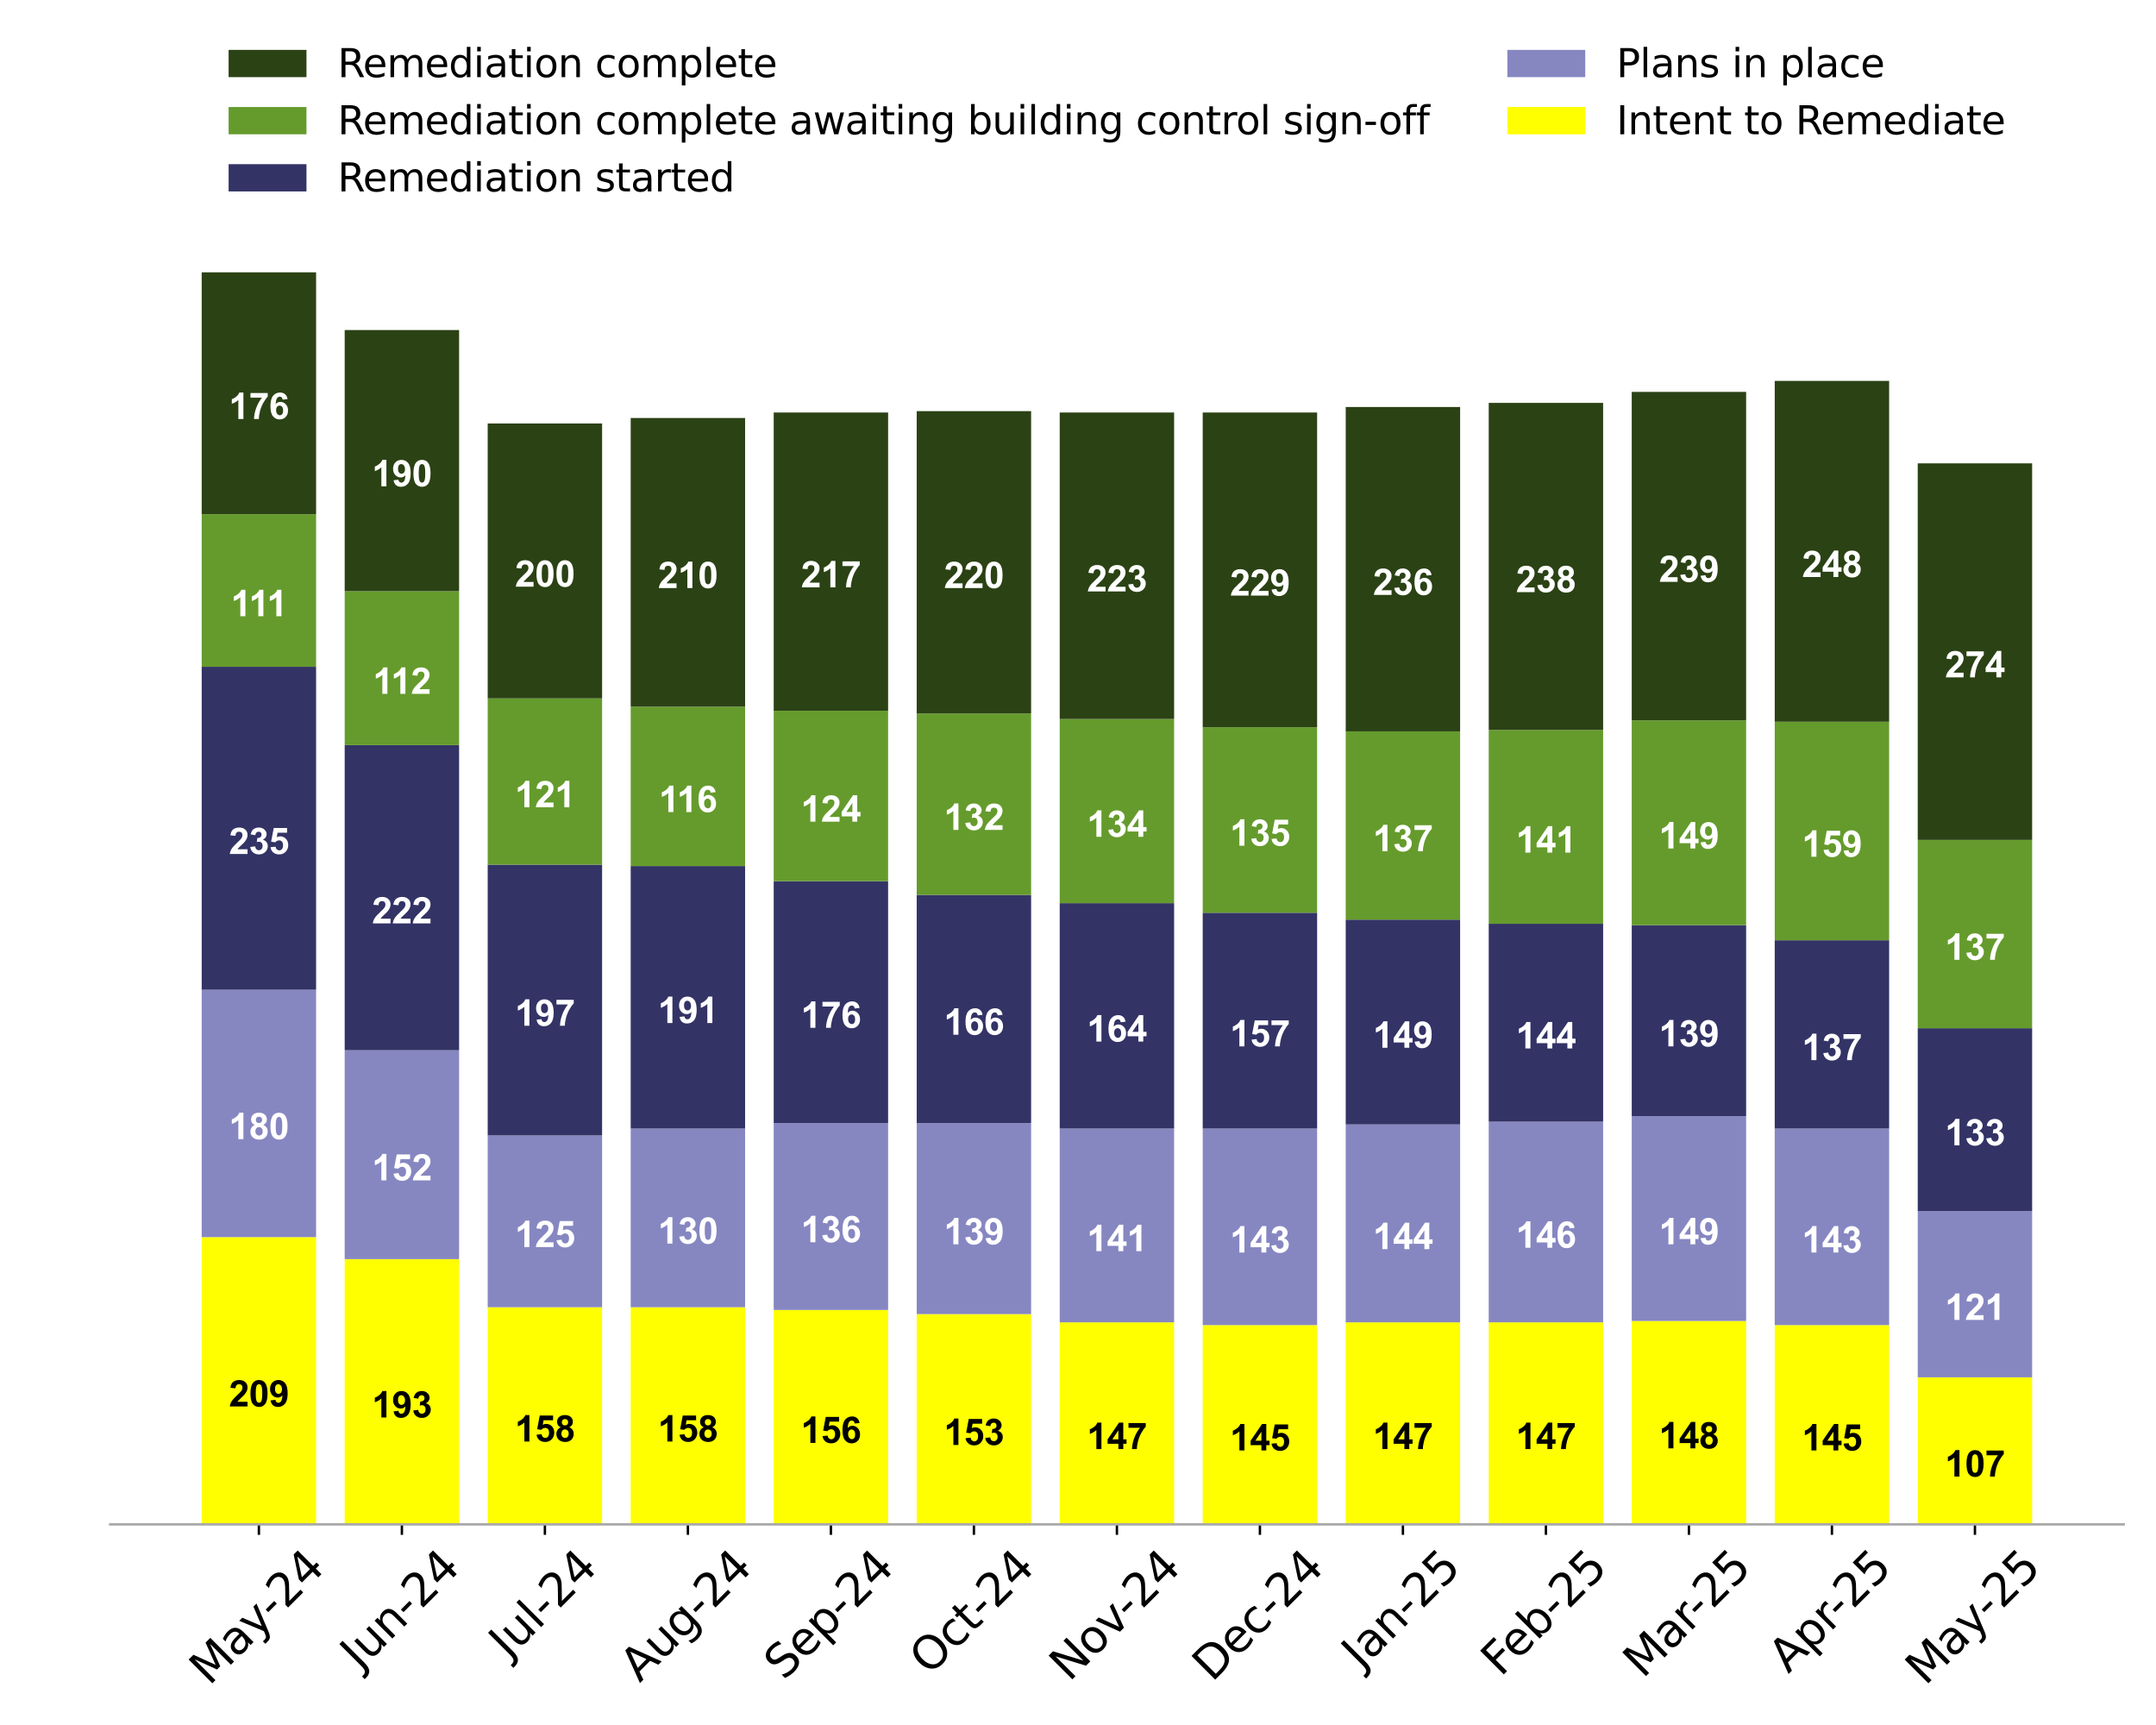 <?xml version="1.0" encoding="utf-8" standalone="no"?>
<!DOCTYPE svg PUBLIC "-//W3C//DTD SVG 1.1//EN"
  "http://www.w3.org/Graphics/SVG/1.1/DTD/svg11.dtd">
<svg height="576pt" version="1.1" viewBox="0 0 720 576" width="720pt" xmlns="http://www.w3.org/2000/svg" xmlns:xlink="http://www.w3.org/1999/xlink">
 <defs>
  <style type="text/css">*{stroke-linecap:butt;stroke-linejoin:round;}</style>
 </defs>
 <g id="figure_1">
  <g id="patch_1">
   <path d="M 0 576 
L 720 576 
L 720 0 
L 0 0 
z
" style="fill:#ffffff;"/>
  </g>
  <g id="axes_1">
   <g id="patch_2">
    <path d="M 36.79 509.007 
L 709.2 509.007 
L 709.2 70.027 
L 36.79 70.027 
z
" style="fill:#ffffff;"/>
   </g>
   <g id="patch_3">
    <path clip-path="url(#p879212622f)" d="M 67.354 509.007 
L 105.559 509.007 
L 105.559 413.092 
L 67.354 413.092 
z
" style="fill:#ffff00;"/>
   </g>
   <g id="patch_4">
    <path clip-path="url(#p879212622f)" d="M 115.11 509.007 
L 153.316 509.007 
L 153.316 420.435 
L 115.11 420.435 
z
" style="fill:#ffff00;"/>
   </g>
   <g id="patch_5">
    <path clip-path="url(#p879212622f)" d="M 162.867 509.007 
L 201.072 509.007 
L 201.072 436.497 
L 162.867 436.497 
z
" style="fill:#ffff00;"/>
   </g>
   <g id="patch_6">
    <path clip-path="url(#p879212622f)" d="M 210.623 509.007 
L 248.828 509.007 
L 248.828 436.497 
L 210.623 436.497 
z
" style="fill:#ffff00;"/>
   </g>
   <g id="patch_7">
    <path clip-path="url(#p879212622f)" d="M 258.38 509.007 
L 296.585 509.007 
L 296.585 437.415 
L 258.38 437.415 
z
" style="fill:#ffff00;"/>
   </g>
   <g id="patch_8">
    <path clip-path="url(#p879212622f)" d="M 306.136 509.007 
L 344.341 509.007 
L 344.341 438.792 
L 306.136 438.792 
z
" style="fill:#ffff00;"/>
   </g>
   <g id="patch_9">
    <path clip-path="url(#p879212622f)" d="M 353.892 509.007 
L 392.098 509.007 
L 392.098 441.545 
L 353.892 441.545 
z
" style="fill:#ffff00;"/>
   </g>
   <g id="patch_10">
    <path clip-path="url(#p879212622f)" d="M 401.649 509.007 
L 439.854 509.007 
L 439.854 442.463 
L 401.649 442.463 
z
" style="fill:#ffff00;"/>
   </g>
   <g id="patch_11">
    <path clip-path="url(#p879212622f)" d="M 449.405 509.007 
L 487.61 509.007 
L 487.61 441.545 
L 449.405 441.545 
z
" style="fill:#ffff00;"/>
   </g>
   <g id="patch_12">
    <path clip-path="url(#p879212622f)" d="M 497.162 509.007 
L 535.367 509.007 
L 535.367 441.545 
L 497.162 441.545 
z
" style="fill:#ffff00;"/>
   </g>
   <g id="patch_13">
    <path clip-path="url(#p879212622f)" d="M 544.918 509.007 
L 583.123 509.007 
L 583.123 441.086 
L 544.918 441.086 
z
" style="fill:#ffff00;"/>
   </g>
   <g id="patch_14">
    <path clip-path="url(#p879212622f)" d="M 592.674 509.007 
L 630.88 509.007 
L 630.88 442.463 
L 592.674 442.463 
z
" style="fill:#ffff00;"/>
   </g>
   <g id="patch_15">
    <path clip-path="url(#p879212622f)" d="M 640.431 509.007 
L 678.636 509.007 
L 678.636 459.902 
L 640.431 459.902 
z
" style="fill:#ffff00;"/>
   </g>
   <g id="patch_16">
    <path clip-path="url(#p879212622f)" d="M 67.354 413.092 
L 105.559 413.092 
L 105.559 330.487 
L 67.354 330.487 
z
" style="fill:#8687c1;"/>
   </g>
   <g id="patch_17">
    <path clip-path="url(#p879212622f)" d="M 115.11 420.435 
L 153.316 420.435 
L 153.316 350.679 
L 115.11 350.679 
z
" style="fill:#8687c1;"/>
   </g>
   <g id="patch_18">
    <path clip-path="url(#p879212622f)" d="M 162.867 436.497 
L 201.072 436.497 
L 201.072 379.132 
L 162.867 379.132 
z
" style="fill:#8687c1;"/>
   </g>
   <g id="patch_19">
    <path clip-path="url(#p879212622f)" d="M 210.623 436.497 
L 248.828 436.497 
L 248.828 376.838 
L 210.623 376.838 
z
" style="fill:#8687c1;"/>
   </g>
   <g id="patch_20">
    <path clip-path="url(#p879212622f)" d="M 258.38 437.415 
L 296.585 437.415 
L 296.585 375.002 
L 258.38 375.002 
z
" style="fill:#8687c1;"/>
   </g>
   <g id="patch_21">
    <path clip-path="url(#p879212622f)" d="M 306.136 438.792 
L 344.341 438.792 
L 344.341 375.002 
L 306.136 375.002 
z
" style="fill:#8687c1;"/>
   </g>
   <g id="patch_22">
    <path clip-path="url(#p879212622f)" d="M 353.892 441.545 
L 392.098 441.545 
L 392.098 376.838 
L 353.892 376.838 
z
" style="fill:#8687c1;"/>
   </g>
   <g id="patch_23">
    <path clip-path="url(#p879212622f)" d="M 401.649 442.463 
L 439.854 442.463 
L 439.854 376.838 
L 401.649 376.838 
z
" style="fill:#8687c1;"/>
   </g>
   <g id="patch_24">
    <path clip-path="url(#p879212622f)" d="M 449.405 441.545 
L 487.61 441.545 
L 487.61 375.461 
L 449.405 375.461 
z
" style="fill:#8687c1;"/>
   </g>
   <g id="patch_25">
    <path clip-path="url(#p879212622f)" d="M 497.162 441.545 
L 535.367 441.545 
L 535.367 374.543 
L 497.162 374.543 
z
" style="fill:#8687c1;"/>
   </g>
   <g id="patch_26">
    <path clip-path="url(#p879212622f)" d="M 544.918 441.086 
L 583.123 441.086 
L 583.123 372.707 
L 544.918 372.707 
z
" style="fill:#8687c1;"/>
   </g>
   <g id="patch_27">
    <path clip-path="url(#p879212622f)" d="M 592.674 442.463 
L 630.88 442.463 
L 630.88 376.838 
L 592.674 376.838 
z
" style="fill:#8687c1;"/>
   </g>
   <g id="patch_28">
    <path clip-path="url(#p879212622f)" d="M 640.431 459.902 
L 678.636 459.902 
L 678.636 404.373 
L 640.431 404.373 
z
" style="fill:#8687c1;"/>
   </g>
   <g id="patch_29">
    <path clip-path="url(#p879212622f)" d="M 67.354 330.487 
L 105.559 330.487 
L 105.559 222.641 
L 67.354 222.641 
z
" style="fill:#333366;"/>
   </g>
   <g id="patch_30">
    <path clip-path="url(#p879212622f)" d="M 115.11 350.679 
L 153.316 350.679 
L 153.316 248.799 
L 115.11 248.799 
z
" style="fill:#333366;"/>
   </g>
   <g id="patch_31">
    <path clip-path="url(#p879212622f)" d="M 162.867 379.132 
L 201.072 379.132 
L 201.072 288.725 
L 162.867 288.725 
z
" style="fill:#333366;"/>
   </g>
   <g id="patch_32">
    <path clip-path="url(#p879212622f)" d="M 210.623 376.838 
L 248.828 376.838 
L 248.828 289.184 
L 210.623 289.184 
z
" style="fill:#333366;"/>
   </g>
   <g id="patch_33">
    <path clip-path="url(#p879212622f)" d="M 258.38 375.002 
L 296.585 375.002 
L 296.585 294.232 
L 258.38 294.232 
z
" style="fill:#333366;"/>
   </g>
   <g id="patch_34">
    <path clip-path="url(#p879212622f)" d="M 306.136 375.002 
L 344.341 375.002 
L 344.341 298.821 
L 306.136 298.821 
z
" style="fill:#333366;"/>
   </g>
   <g id="patch_35">
    <path clip-path="url(#p879212622f)" d="M 353.892 376.838 
L 392.098 376.838 
L 392.098 301.575 
L 353.892 301.575 
z
" style="fill:#333366;"/>
   </g>
   <g id="patch_36">
    <path clip-path="url(#p879212622f)" d="M 401.649 376.838 
L 439.854 376.838 
L 439.854 304.787 
L 401.649 304.787 
z
" style="fill:#333366;"/>
   </g>
   <g id="patch_37">
    <path clip-path="url(#p879212622f)" d="M 449.405 375.461 
L 487.61 375.461 
L 487.61 307.082 
L 449.405 307.082 
z
" style="fill:#333366;"/>
   </g>
   <g id="patch_38">
    <path clip-path="url(#p879212622f)" d="M 497.162 374.543 
L 535.367 374.543 
L 535.367 308.459 
L 497.162 308.459 
z
" style="fill:#333366;"/>
   </g>
   <g id="patch_39">
    <path clip-path="url(#p879212622f)" d="M 544.918 372.707 
L 583.123 372.707 
L 583.123 308.918 
L 544.918 308.918 
z
" style="fill:#333366;"/>
   </g>
   <g id="patch_40">
    <path clip-path="url(#p879212622f)" d="M 592.674 376.838 
L 630.88 376.838 
L 630.88 313.966 
L 592.674 313.966 
z
" style="fill:#333366;"/>
   </g>
   <g id="patch_41">
    <path clip-path="url(#p879212622f)" d="M 640.431 404.373 
L 678.636 404.373 
L 678.636 343.337 
L 640.431 343.337 
z
" style="fill:#333366;"/>
   </g>
   <g id="patch_42">
    <path clip-path="url(#p879212622f)" d="M 67.354 222.641 
L 105.559 222.641 
L 105.559 171.7 
L 67.354 171.7 
z
" style="fill:#659b2c;"/>
   </g>
   <g id="patch_43">
    <path clip-path="url(#p879212622f)" d="M 115.11 248.799 
L 153.316 248.799 
L 153.316 197.4 
L 115.11 197.4 
z
" style="fill:#659b2c;"/>
   </g>
   <g id="patch_44">
    <path clip-path="url(#p879212622f)" d="M 162.867 288.725 
L 201.072 288.725 
L 201.072 233.196 
L 162.867 233.196 
z
" style="fill:#659b2c;"/>
   </g>
   <g id="patch_45">
    <path clip-path="url(#p879212622f)" d="M 210.623 289.184 
L 248.828 289.184 
L 248.828 235.949 
L 210.623 235.949 
z
" style="fill:#659b2c;"/>
   </g>
   <g id="patch_46">
    <path clip-path="url(#p879212622f)" d="M 258.38 294.232 
L 296.585 294.232 
L 296.585 237.326 
L 258.38 237.326 
z
" style="fill:#659b2c;"/>
   </g>
   <g id="patch_47">
    <path clip-path="url(#p879212622f)" d="M 306.136 298.821 
L 344.341 298.821 
L 344.341 238.244 
L 306.136 238.244 
z
" style="fill:#659b2c;"/>
   </g>
   <g id="patch_48">
    <path clip-path="url(#p879212622f)" d="M 353.892 301.575 
L 392.098 301.575 
L 392.098 240.08 
L 353.892 240.08 
z
" style="fill:#659b2c;"/>
   </g>
   <g id="patch_49">
    <path clip-path="url(#p879212622f)" d="M 401.649 304.787 
L 439.854 304.787 
L 439.854 242.833 
L 401.649 242.833 
z
" style="fill:#659b2c;"/>
   </g>
   <g id="patch_50">
    <path clip-path="url(#p879212622f)" d="M 449.405 307.082 
L 487.61 307.082 
L 487.61 244.21 
L 449.405 244.21 
z
" style="fill:#659b2c;"/>
   </g>
   <g id="patch_51">
    <path clip-path="url(#p879212622f)" d="M 497.162 308.459 
L 535.367 308.459 
L 535.367 243.751 
L 497.162 243.751 
z
" style="fill:#659b2c;"/>
   </g>
   <g id="patch_52">
    <path clip-path="url(#p879212622f)" d="M 544.918 308.918 
L 583.123 308.918 
L 583.123 240.538 
L 544.918 240.538 
z
" style="fill:#659b2c;"/>
   </g>
   <g id="patch_53">
    <path clip-path="url(#p879212622f)" d="M 592.674 313.966 
L 630.88 313.966 
L 630.88 240.997 
L 592.674 240.997 
z
" style="fill:#659b2c;"/>
   </g>
   <g id="patch_54">
    <path clip-path="url(#p879212622f)" d="M 640.431 343.337 
L 678.636 343.337 
L 678.636 280.464 
L 640.431 280.464 
z
" style="fill:#659b2c;"/>
   </g>
   <g id="patch_55">
    <path clip-path="url(#p879212622f)" d="M 67.354 171.7 
L 105.559 171.7 
L 105.559 90.931 
L 67.354 90.931 
z
" style="fill:#2b4215;"/>
   </g>
   <g id="patch_56">
    <path clip-path="url(#p879212622f)" d="M 115.11 197.4 
L 153.316 197.4 
L 153.316 110.205 
L 115.11 110.205 
z
" style="fill:#2b4215;"/>
   </g>
   <g id="patch_57">
    <path clip-path="url(#p879212622f)" d="M 162.867 233.196 
L 201.072 233.196 
L 201.072 141.412 
L 162.867 141.412 
z
" style="fill:#2b4215;"/>
   </g>
   <g id="patch_58">
    <path clip-path="url(#p879212622f)" d="M 210.623 235.949 
L 248.828 235.949 
L 248.828 139.576 
L 210.623 139.576 
z
" style="fill:#2b4215;"/>
   </g>
   <g id="patch_59">
    <path clip-path="url(#p879212622f)" d="M 258.38 237.326 
L 296.585 237.326 
L 296.585 137.74 
L 258.38 137.74 
z
" style="fill:#2b4215;"/>
   </g>
   <g id="patch_60">
    <path clip-path="url(#p879212622f)" d="M 306.136 238.244 
L 344.341 238.244 
L 344.341 137.281 
L 306.136 137.281 
z
" style="fill:#2b4215;"/>
   </g>
   <g id="patch_61">
    <path clip-path="url(#p879212622f)" d="M 353.892 240.08 
L 392.098 240.08 
L 392.098 137.74 
L 353.892 137.74 
z
" style="fill:#2b4215;"/>
   </g>
   <g id="patch_62">
    <path clip-path="url(#p879212622f)" d="M 401.649 242.833 
L 439.854 242.833 
L 439.854 137.74 
L 401.649 137.74 
z
" style="fill:#2b4215;"/>
   </g>
   <g id="patch_63">
    <path clip-path="url(#p879212622f)" d="M 449.405 244.21 
L 487.61 244.21 
L 487.61 135.905 
L 449.405 135.905 
z
" style="fill:#2b4215;"/>
   </g>
   <g id="patch_64">
    <path clip-path="url(#p879212622f)" d="M 497.162 243.751 
L 535.367 243.751 
L 535.367 134.528 
L 497.162 134.528 
z
" style="fill:#2b4215;"/>
   </g>
   <g id="patch_65">
    <path clip-path="url(#p879212622f)" d="M 544.918 240.538 
L 583.123 240.538 
L 583.123 130.857 
L 544.918 130.857 
z
" style="fill:#2b4215;"/>
   </g>
   <g id="patch_66">
    <path clip-path="url(#p879212622f)" d="M 592.674 240.997 
L 630.88 240.997 
L 630.88 127.185 
L 592.674 127.185 
z
" style="fill:#2b4215;"/>
   </g>
   <g id="patch_67">
    <path clip-path="url(#p879212622f)" d="M 640.431 280.464 
L 678.636 280.464 
L 678.636 154.72 
L 640.431 154.72 
z
" style="fill:#2b4215;"/>
   </g>
   <g id="matplotlib.axis_1">
    <g id="xtick_1">
     <g id="line2d_1">
      <defs>
       <path d="M 0 0 
L 0 3.5 
" id="me15c3e4f71" style="stroke:#000000;stroke-width:0.8;"/>
      </defs>
      <g>
       <use style="stroke:#000000;stroke-width:0.8;" x="86.457" xlink:href="#me15c3e4f71" y="509.007"/>
      </g>
     </g>
     <g id="text_1">
      <!-- May-24 -->
      <g transform="translate(69.85 563.133)rotate(-45)scale(0.15 -0.15)">
       <defs>
        <path d="M 628 4666 
L 1569 4666 
L 2759 1491 
L 3956 4666 
L 4897 4666 
L 4897 0 
L 4281 0 
L 4281 4097 
L 3078 897 
L 2444 897 
L 1241 4097 
L 1241 0 
L 628 0 
L 628 4666 
z
" id="DejaVuSans-4d" transform="scale(0.016)"/>
        <path d="M 2194 1759 
Q 1497 1759 1228 1600 
Q 959 1441 959 1056 
Q 959 750 1161 570 
Q 1363 391 1709 391 
Q 2188 391 2477 730 
Q 2766 1069 2766 1631 
L 2766 1759 
L 2194 1759 
z
M 3341 1997 
L 3341 0 
L 2766 0 
L 2766 531 
Q 2569 213 2275 61 
Q 1981 -91 1556 -91 
Q 1019 -91 701 211 
Q 384 513 384 1019 
Q 384 1609 779 1909 
Q 1175 2209 1959 2209 
L 2766 2209 
L 2766 2266 
Q 2766 2663 2505 2880 
Q 2244 3097 1772 3097 
Q 1472 3097 1187 3025 
Q 903 2953 641 2809 
L 641 3341 
Q 956 3463 1253 3523 
Q 1550 3584 1831 3584 
Q 2591 3584 2966 3190 
Q 3341 2797 3341 1997 
z
" id="DejaVuSans-61" transform="scale(0.016)"/>
        <path d="M 2059 -325 
Q 1816 -950 1584 -1140 
Q 1353 -1331 966 -1331 
L 506 -1331 
L 506 -850 
L 844 -850 
Q 1081 -850 1212 -737 
Q 1344 -625 1503 -206 
L 1606 56 
L 191 3500 
L 800 3500 
L 1894 763 
L 2988 3500 
L 3597 3500 
L 2059 -325 
z
" id="DejaVuSans-79" transform="scale(0.016)"/>
        <path d="M 313 2009 
L 1997 2009 
L 1997 1497 
L 313 1497 
L 313 2009 
z
" id="DejaVuSans-2d" transform="scale(0.016)"/>
        <path d="M 1228 531 
L 3431 531 
L 3431 0 
L 469 0 
L 469 531 
Q 828 903 1448 1529 
Q 2069 2156 2228 2338 
Q 2531 2678 2651 2914 
Q 2772 3150 2772 3378 
Q 2772 3750 2511 3984 
Q 2250 4219 1831 4219 
Q 1534 4219 1204 4116 
Q 875 4013 500 3803 
L 500 4441 
Q 881 4594 1212 4672 
Q 1544 4750 1819 4750 
Q 2544 4750 2975 4387 
Q 3406 4025 3406 3419 
Q 3406 3131 3298 2873 
Q 3191 2616 2906 2266 
Q 2828 2175 2409 1742 
Q 1991 1309 1228 531 
z
" id="DejaVuSans-32" transform="scale(0.016)"/>
        <path d="M 2419 4116 
L 825 1625 
L 2419 1625 
L 2419 4116 
z
M 2253 4666 
L 3047 4666 
L 3047 1625 
L 3713 1625 
L 3713 1100 
L 3047 1100 
L 3047 0 
L 2419 0 
L 2419 1100 
L 313 1100 
L 313 1709 
L 2253 4666 
z
" id="DejaVuSans-34" transform="scale(0.016)"/>
       </defs>
       <use xlink:href="#DejaVuSans-4d"/>
       <use x="86.279" xlink:href="#DejaVuSans-61"/>
       <use x="147.559" xlink:href="#DejaVuSans-79"/>
       <use x="204.988" xlink:href="#DejaVuSans-2d"/>
       <use x="241.072" xlink:href="#DejaVuSans-32"/>
       <use x="304.695" xlink:href="#DejaVuSans-34"/>
      </g>
     </g>
    </g>
    <g id="xtick_2">
     <g id="line2d_2">
      <g>
       <use style="stroke:#000000;stroke-width:0.8;" x="134.213" xlink:href="#me15c3e4f71" y="509.007"/>
      </g>
     </g>
     <g id="text_2">
      <!-- Jun-24 -->
      <g transform="translate(120.192 557.962)rotate(-45)scale(0.15 -0.15)">
       <defs>
        <path d="M 628 4666 
L 1259 4666 
L 1259 325 
Q 1259 -519 939 -900 
Q 619 -1281 -91 -1281 
L -331 -1281 
L -331 -750 
L -134 -750 
Q 284 -750 456 -515 
Q 628 -281 628 325 
L 628 4666 
z
" id="DejaVuSans-4a" transform="scale(0.016)"/>
        <path d="M 544 1381 
L 544 3500 
L 1119 3500 
L 1119 1403 
Q 1119 906 1312 657 
Q 1506 409 1894 409 
Q 2359 409 2629 706 
Q 2900 1003 2900 1516 
L 2900 3500 
L 3475 3500 
L 3475 0 
L 2900 0 
L 2900 538 
Q 2691 219 2414 64 
Q 2138 -91 1772 -91 
Q 1169 -91 856 284 
Q 544 659 544 1381 
z
M 1991 3584 
L 1991 3584 
z
" id="DejaVuSans-75" transform="scale(0.016)"/>
        <path d="M 3513 2113 
L 3513 0 
L 2938 0 
L 2938 2094 
Q 2938 2591 2744 2837 
Q 2550 3084 2163 3084 
Q 1697 3084 1428 2787 
Q 1159 2491 1159 1978 
L 1159 0 
L 581 0 
L 581 3500 
L 1159 3500 
L 1159 2956 
Q 1366 3272 1645 3428 
Q 1925 3584 2291 3584 
Q 2894 3584 3203 3211 
Q 3513 2838 3513 2113 
z
" id="DejaVuSans-6e" transform="scale(0.016)"/>
       </defs>
       <use xlink:href="#DejaVuSans-4a"/>
       <use x="29.492" xlink:href="#DejaVuSans-75"/>
       <use x="92.871" xlink:href="#DejaVuSans-6e"/>
       <use x="156.25" xlink:href="#DejaVuSans-2d"/>
       <use x="192.334" xlink:href="#DejaVuSans-32"/>
       <use x="255.957" xlink:href="#DejaVuSans-34"/>
      </g>
     </g>
    </g>
    <g id="xtick_3">
     <g id="line2d_3">
      <g>
       <use style="stroke:#000000;stroke-width:0.8;" x="181.969" xlink:href="#me15c3e4f71" y="509.007"/>
      </g>
     </g>
     <g id="text_3">
      <!-- Jul-24 -->
      <g transform="translate(169.836 554.187)rotate(-45)scale(0.15 -0.15)">
       <defs>
        <path d="M 603 4863 
L 1178 4863 
L 1178 0 
L 603 0 
L 603 4863 
z
" id="DejaVuSans-6c" transform="scale(0.016)"/>
       </defs>
       <use xlink:href="#DejaVuSans-4a"/>
       <use x="29.492" xlink:href="#DejaVuSans-75"/>
       <use x="92.871" xlink:href="#DejaVuSans-6c"/>
       <use x="120.654" xlink:href="#DejaVuSans-2d"/>
       <use x="156.738" xlink:href="#DejaVuSans-32"/>
       <use x="220.361" xlink:href="#DejaVuSans-34"/>
      </g>
     </g>
    </g>
    <g id="xtick_4">
     <g id="line2d_4">
      <g>
       <use style="stroke:#000000;stroke-width:0.8;" x="229.726" xlink:href="#me15c3e4f71" y="509.007"/>
      </g>
     </g>
     <g id="text_4">
      <!-- Aug-24 -->
      <g transform="translate(213.635 562.101)rotate(-45)scale(0.15 -0.15)">
       <defs>
        <path d="M 2188 4044 
L 1331 1722 
L 3047 1722 
L 2188 4044 
z
M 1831 4666 
L 2547 4666 
L 4325 0 
L 3669 0 
L 3244 1197 
L 1141 1197 
L 716 0 
L 50 0 
L 1831 4666 
z
" id="DejaVuSans-41" transform="scale(0.016)"/>
        <path d="M 2906 1791 
Q 2906 2416 2648 2759 
Q 2391 3103 1925 3103 
Q 1463 3103 1205 2759 
Q 947 2416 947 1791 
Q 947 1169 1205 825 
Q 1463 481 1925 481 
Q 2391 481 2648 825 
Q 2906 1169 2906 1791 
z
M 3481 434 
Q 3481 -459 3084 -895 
Q 2688 -1331 1869 -1331 
Q 1566 -1331 1297 -1286 
Q 1028 -1241 775 -1147 
L 775 -588 
Q 1028 -725 1275 -790 
Q 1522 -856 1778 -856 
Q 2344 -856 2625 -561 
Q 2906 -266 2906 331 
L 2906 616 
Q 2728 306 2450 153 
Q 2172 0 1784 0 
Q 1141 0 747 490 
Q 353 981 353 1791 
Q 353 2603 747 3093 
Q 1141 3584 1784 3584 
Q 2172 3584 2450 3431 
Q 2728 3278 2906 2969 
L 2906 3500 
L 3481 3500 
L 3481 434 
z
" id="DejaVuSans-67" transform="scale(0.016)"/>
       </defs>
       <use xlink:href="#DejaVuSans-41"/>
       <use x="68.408" xlink:href="#DejaVuSans-75"/>
       <use x="131.787" xlink:href="#DejaVuSans-67"/>
       <use x="195.264" xlink:href="#DejaVuSans-2d"/>
       <use x="231.348" xlink:href="#DejaVuSans-32"/>
       <use x="294.971" xlink:href="#DejaVuSans-34"/>
      </g>
     </g>
    </g>
    <g id="xtick_5">
     <g id="line2d_5">
      <g>
       <use style="stroke:#000000;stroke-width:0.8;" x="277.482" xlink:href="#me15c3e4f71" y="509.007"/>
      </g>
     </g>
     <g id="text_5">
      <!-- Sep-24 -->
      <g transform="translate(261.75 561.383)rotate(-45)scale(0.15 -0.15)">
       <defs>
        <path d="M 3425 4513 
L 3425 3897 
Q 3066 4069 2747 4153 
Q 2428 4238 2131 4238 
Q 1616 4238 1336 4038 
Q 1056 3838 1056 3469 
Q 1056 3159 1242 3001 
Q 1428 2844 1947 2747 
L 2328 2669 
Q 3034 2534 3370 2195 
Q 3706 1856 3706 1288 
Q 3706 609 3251 259 
Q 2797 -91 1919 -91 
Q 1588 -91 1214 -16 
Q 841 59 441 206 
L 441 856 
Q 825 641 1194 531 
Q 1563 422 1919 422 
Q 2459 422 2753 634 
Q 3047 847 3047 1241 
Q 3047 1584 2836 1778 
Q 2625 1972 2144 2069 
L 1759 2144 
Q 1053 2284 737 2584 
Q 422 2884 422 3419 
Q 422 4038 858 4394 
Q 1294 4750 2059 4750 
Q 2388 4750 2728 4690 
Q 3069 4631 3425 4513 
z
" id="DejaVuSans-53" transform="scale(0.016)"/>
        <path d="M 3597 1894 
L 3597 1613 
L 953 1613 
Q 991 1019 1311 708 
Q 1631 397 2203 397 
Q 2534 397 2845 478 
Q 3156 559 3463 722 
L 3463 178 
Q 3153 47 2828 -22 
Q 2503 -91 2169 -91 
Q 1331 -91 842 396 
Q 353 884 353 1716 
Q 353 2575 817 3079 
Q 1281 3584 2069 3584 
Q 2775 3584 3186 3129 
Q 3597 2675 3597 1894 
z
M 3022 2063 
Q 3016 2534 2758 2815 
Q 2500 3097 2075 3097 
Q 1594 3097 1305 2825 
Q 1016 2553 972 2059 
L 3022 2063 
z
" id="DejaVuSans-65" transform="scale(0.016)"/>
        <path d="M 1159 525 
L 1159 -1331 
L 581 -1331 
L 581 3500 
L 1159 3500 
L 1159 2969 
Q 1341 3281 1617 3432 
Q 1894 3584 2278 3584 
Q 2916 3584 3314 3078 
Q 3713 2572 3713 1747 
Q 3713 922 3314 415 
Q 2916 -91 2278 -91 
Q 1894 -91 1617 61 
Q 1341 213 1159 525 
z
M 3116 1747 
Q 3116 2381 2855 2742 
Q 2594 3103 2138 3103 
Q 1681 3103 1420 2742 
Q 1159 2381 1159 1747 
Q 1159 1113 1420 752 
Q 1681 391 2138 391 
Q 2594 391 2855 752 
Q 3116 1113 3116 1747 
z
" id="DejaVuSans-70" transform="scale(0.016)"/>
       </defs>
       <use xlink:href="#DejaVuSans-53"/>
       <use x="63.477" xlink:href="#DejaVuSans-65"/>
       <use x="125" xlink:href="#DejaVuSans-70"/>
       <use x="188.477" xlink:href="#DejaVuSans-2d"/>
       <use x="224.561" xlink:href="#DejaVuSans-32"/>
       <use x="288.184" xlink:href="#DejaVuSans-34"/>
      </g>
     </g>
    </g>
    <g id="xtick_6">
     <g id="line2d_6">
      <g>
       <use style="stroke:#000000;stroke-width:0.8;" x="325.239" xlink:href="#me15c3e4f71" y="509.007"/>
      </g>
     </g>
     <g id="text_6">
      <!-- Oct-24 -->
      <g transform="translate(310.334 559.729)rotate(-45)scale(0.15 -0.15)">
       <defs>
        <path d="M 2522 4238 
Q 1834 4238 1429 3725 
Q 1025 3213 1025 2328 
Q 1025 1447 1429 934 
Q 1834 422 2522 422 
Q 3209 422 3611 934 
Q 4013 1447 4013 2328 
Q 4013 3213 3611 3725 
Q 3209 4238 2522 4238 
z
M 2522 4750 
Q 3503 4750 4090 4092 
Q 4678 3434 4678 2328 
Q 4678 1225 4090 567 
Q 3503 -91 2522 -91 
Q 1538 -91 948 565 
Q 359 1222 359 2328 
Q 359 3434 948 4092 
Q 1538 4750 2522 4750 
z
" id="DejaVuSans-4f" transform="scale(0.016)"/>
        <path d="M 3122 3366 
L 3122 2828 
Q 2878 2963 2633 3030 
Q 2388 3097 2138 3097 
Q 1578 3097 1268 2742 
Q 959 2388 959 1747 
Q 959 1106 1268 751 
Q 1578 397 2138 397 
Q 2388 397 2633 464 
Q 2878 531 3122 666 
L 3122 134 
Q 2881 22 2623 -34 
Q 2366 -91 2075 -91 
Q 1284 -91 818 406 
Q 353 903 353 1747 
Q 353 2603 823 3093 
Q 1294 3584 2113 3584 
Q 2378 3584 2631 3529 
Q 2884 3475 3122 3366 
z
" id="DejaVuSans-63" transform="scale(0.016)"/>
        <path d="M 1172 4494 
L 1172 3500 
L 2356 3500 
L 2356 3053 
L 1172 3053 
L 1172 1153 
Q 1172 725 1289 603 
Q 1406 481 1766 481 
L 2356 481 
L 2356 0 
L 1766 0 
Q 1100 0 847 248 
Q 594 497 594 1153 
L 594 3053 
L 172 3053 
L 172 3500 
L 594 3500 
L 594 4494 
L 1172 4494 
z
" id="DejaVuSans-74" transform="scale(0.016)"/>
       </defs>
       <use xlink:href="#DejaVuSans-4f"/>
       <use x="78.711" xlink:href="#DejaVuSans-63"/>
       <use x="133.691" xlink:href="#DejaVuSans-74"/>
       <use x="172.9" xlink:href="#DejaVuSans-2d"/>
       <use x="208.984" xlink:href="#DejaVuSans-32"/>
       <use x="272.607" xlink:href="#DejaVuSans-34"/>
      </g>
     </g>
    </g>
    <g id="xtick_7">
     <g id="line2d_7">
      <g>
       <use style="stroke:#000000;stroke-width:0.8;" x="372.995" xlink:href="#me15c3e4f71" y="509.007"/>
      </g>
     </g>
     <g id="text_7">
      <!-- Nov-24 -->
      <g transform="translate(357.048 561.814)rotate(-45)scale(0.15 -0.15)">
       <defs>
        <path d="M 628 4666 
L 1478 4666 
L 3547 763 
L 3547 4666 
L 4159 4666 
L 4159 0 
L 3309 0 
L 1241 3903 
L 1241 0 
L 628 0 
L 628 4666 
z
" id="DejaVuSans-4e" transform="scale(0.016)"/>
        <path d="M 1959 3097 
Q 1497 3097 1228 2736 
Q 959 2375 959 1747 
Q 959 1119 1226 758 
Q 1494 397 1959 397 
Q 2419 397 2687 759 
Q 2956 1122 2956 1747 
Q 2956 2369 2687 2733 
Q 2419 3097 1959 3097 
z
M 1959 3584 
Q 2709 3584 3137 3096 
Q 3566 2609 3566 1747 
Q 3566 888 3137 398 
Q 2709 -91 1959 -91 
Q 1206 -91 779 398 
Q 353 888 353 1747 
Q 353 2609 779 3096 
Q 1206 3584 1959 3584 
z
" id="DejaVuSans-6f" transform="scale(0.016)"/>
        <path d="M 191 3500 
L 800 3500 
L 1894 563 
L 2988 3500 
L 3597 3500 
L 2284 0 
L 1503 0 
L 191 3500 
z
" id="DejaVuSans-76" transform="scale(0.016)"/>
       </defs>
       <use xlink:href="#DejaVuSans-4e"/>
       <use x="74.805" xlink:href="#DejaVuSans-6f"/>
       <use x="135.986" xlink:href="#DejaVuSans-76"/>
       <use x="192.541" xlink:href="#DejaVuSans-2d"/>
       <use x="228.625" xlink:href="#DejaVuSans-32"/>
       <use x="292.248" xlink:href="#DejaVuSans-34"/>
      </g>
     </g>
    </g>
    <g id="xtick_8">
     <g id="line2d_8">
      <g>
       <use style="stroke:#000000;stroke-width:0.8;" x="420.751" xlink:href="#me15c3e4f71" y="509.007"/>
      </g>
     </g>
     <g id="text_8">
      <!-- Dec-24 -->
      <g transform="translate(404.754 561.915)rotate(-45)scale(0.15 -0.15)">
       <defs>
        <path d="M 1259 4147 
L 1259 519 
L 2022 519 
Q 2988 519 3436 956 
Q 3884 1394 3884 2338 
Q 3884 3275 3436 3711 
Q 2988 4147 2022 4147 
L 1259 4147 
z
M 628 4666 
L 1925 4666 
Q 3281 4666 3915 4102 
Q 4550 3538 4550 2338 
Q 4550 1131 3912 565 
Q 3275 0 1925 0 
L 628 0 
L 628 4666 
z
" id="DejaVuSans-44" transform="scale(0.016)"/>
       </defs>
       <use xlink:href="#DejaVuSans-44"/>
       <use x="77.002" xlink:href="#DejaVuSans-65"/>
       <use x="138.525" xlink:href="#DejaVuSans-63"/>
       <use x="193.506" xlink:href="#DejaVuSans-2d"/>
       <use x="229.59" xlink:href="#DejaVuSans-32"/>
       <use x="293.213" xlink:href="#DejaVuSans-34"/>
      </g>
     </g>
    </g>
    <g id="xtick_9">
     <g id="line2d_9">
      <g>
       <use style="stroke:#000000;stroke-width:0.8;" x="468.508" xlink:href="#me15c3e4f71" y="509.007"/>
      </g>
     </g>
     <g id="text_9">
      <!-- Jan-25 -->
      <g transform="translate(454.597 557.74)rotate(-45)scale(0.15 -0.15)">
       <defs>
        <path d="M 691 4666 
L 3169 4666 
L 3169 4134 
L 1269 4134 
L 1269 2991 
Q 1406 3038 1543 3061 
Q 1681 3084 1819 3084 
Q 2600 3084 3056 2656 
Q 3513 2228 3513 1497 
Q 3513 744 3044 326 
Q 2575 -91 1722 -91 
Q 1428 -91 1123 -41 
Q 819 9 494 109 
L 494 744 
Q 775 591 1075 516 
Q 1375 441 1709 441 
Q 2250 441 2565 725 
Q 2881 1009 2881 1497 
Q 2881 1984 2565 2268 
Q 2250 2553 1709 2553 
Q 1456 2553 1204 2497 
Q 953 2441 691 2322 
L 691 4666 
z
" id="DejaVuSans-35" transform="scale(0.016)"/>
       </defs>
       <use xlink:href="#DejaVuSans-4a"/>
       <use x="29.492" xlink:href="#DejaVuSans-61"/>
       <use x="90.771" xlink:href="#DejaVuSans-6e"/>
       <use x="154.15" xlink:href="#DejaVuSans-2d"/>
       <use x="190.234" xlink:href="#DejaVuSans-32"/>
       <use x="253.857" xlink:href="#DejaVuSans-35"/>
      </g>
     </g>
    </g>
    <g id="xtick_10">
     <g id="line2d_10">
      <g>
       <use style="stroke:#000000;stroke-width:0.8;" x="516.264" xlink:href="#me15c3e4f71" y="509.007"/>
      </g>
     </g>
     <g id="text_10">
      <!-- Feb-25 -->
      <g transform="translate(501.141 560.167)rotate(-45)scale(0.15 -0.15)">
       <defs>
        <path d="M 628 4666 
L 3309 4666 
L 3309 4134 
L 1259 4134 
L 1259 2759 
L 3109 2759 
L 3109 2228 
L 1259 2228 
L 1259 0 
L 628 0 
L 628 4666 
z
" id="DejaVuSans-46" transform="scale(0.016)"/>
        <path d="M 3116 1747 
Q 3116 2381 2855 2742 
Q 2594 3103 2138 3103 
Q 1681 3103 1420 2742 
Q 1159 2381 1159 1747 
Q 1159 1113 1420 752 
Q 1681 391 2138 391 
Q 2594 391 2855 752 
Q 3116 1113 3116 1747 
z
M 1159 2969 
Q 1341 3281 1617 3432 
Q 1894 3584 2278 3584 
Q 2916 3584 3314 3078 
Q 3713 2572 3713 1747 
Q 3713 922 3314 415 
Q 2916 -91 2278 -91 
Q 1894 -91 1617 61 
Q 1341 213 1159 525 
L 1159 0 
L 581 0 
L 581 4863 
L 1159 4863 
L 1159 2969 
z
" id="DejaVuSans-62" transform="scale(0.016)"/>
       </defs>
       <use xlink:href="#DejaVuSans-46"/>
       <use x="52.02" xlink:href="#DejaVuSans-65"/>
       <use x="113.543" xlink:href="#DejaVuSans-62"/>
       <use x="177.02" xlink:href="#DejaVuSans-2d"/>
       <use x="213.104" xlink:href="#DejaVuSans-32"/>
       <use x="276.727" xlink:href="#DejaVuSans-35"/>
      </g>
     </g>
    </g>
    <g id="xtick_11">
     <g id="line2d_11">
      <g>
       <use style="stroke:#000000;stroke-width:0.8;" x="564.021" xlink:href="#me15c3e4f71" y="509.007"/>
      </g>
     </g>
     <g id="text_11">
      <!-- Mar-25 -->
      <g transform="translate(548.618 560.725)rotate(-45)scale(0.15 -0.15)">
       <defs>
        <path d="M 2631 2963 
Q 2534 3019 2420 3045 
Q 2306 3072 2169 3072 
Q 1681 3072 1420 2755 
Q 1159 2438 1159 1844 
L 1159 0 
L 581 0 
L 581 3500 
L 1159 3500 
L 1159 2956 
Q 1341 3275 1631 3429 
Q 1922 3584 2338 3584 
Q 2397 3584 2469 3576 
Q 2541 3569 2628 3553 
L 2631 2963 
z
" id="DejaVuSans-72" transform="scale(0.016)"/>
       </defs>
       <use xlink:href="#DejaVuSans-4d"/>
       <use x="86.279" xlink:href="#DejaVuSans-61"/>
       <use x="147.559" xlink:href="#DejaVuSans-72"/>
       <use x="182.297" xlink:href="#DejaVuSans-2d"/>
       <use x="218.381" xlink:href="#DejaVuSans-32"/>
       <use x="282.004" xlink:href="#DejaVuSans-35"/>
      </g>
     </g>
    </g>
    <g id="xtick_12">
     <g id="line2d_12">
      <g>
       <use style="stroke:#000000;stroke-width:0.8;" x="611.777" xlink:href="#me15c3e4f71" y="509.007"/>
      </g>
     </g>
     <g id="text_12">
      <!-- Apr-25 -->
      <g transform="translate(597.205 559.063)rotate(-45)scale(0.15 -0.15)">
       <use xlink:href="#DejaVuSans-41"/>
       <use x="68.408" xlink:href="#DejaVuSans-70"/>
       <use x="131.885" xlink:href="#DejaVuSans-72"/>
       <use x="166.623" xlink:href="#DejaVuSans-2d"/>
       <use x="202.707" xlink:href="#DejaVuSans-32"/>
       <use x="266.33" xlink:href="#DejaVuSans-35"/>
      </g>
     </g>
    </g>
    <g id="xtick_13">
     <g id="line2d_13">
      <g>
       <use style="stroke:#000000;stroke-width:0.8;" x="659.533" xlink:href="#me15c3e4f71" y="509.007"/>
      </g>
     </g>
     <g id="text_13">
      <!-- May-25 -->
      <g transform="translate(642.927 563.133)rotate(-45)scale(0.15 -0.15)">
       <use xlink:href="#DejaVuSans-4d"/>
       <use x="86.279" xlink:href="#DejaVuSans-61"/>
       <use x="147.559" xlink:href="#DejaVuSans-79"/>
       <use x="204.988" xlink:href="#DejaVuSans-2d"/>
       <use x="241.072" xlink:href="#DejaVuSans-32"/>
       <use x="304.695" xlink:href="#DejaVuSans-35"/>
      </g>
     </g>
    </g>
   </g>
   <g id="matplotlib.axis_2">
    <g id="ytick_1">
     <g id="line2d_14">
      <defs>
       <path d="M 0 0 
L -3.5 0 
" id="m253df56667" style="stroke:#000000;stroke-opacity:0;stroke-width:0.8;"/>
      </defs>
      <g>
       <use style="fill-opacity:0;stroke:#000000;stroke-opacity:0;stroke-width:0.8;" x="36.79" xlink:href="#m253df56667" y="509.007"/>
      </g>
     </g>
     <g id="text_14">
      <!-- 0 -->
      <g style="opacity:0;" transform="translate(23.427 512.806)scale(0.1 -0.1)">
       <defs>
        <path d="M 2034 4250 
Q 1547 4250 1301 3770 
Q 1056 3291 1056 2328 
Q 1056 1369 1301 889 
Q 1547 409 2034 409 
Q 2525 409 2770 889 
Q 3016 1369 3016 2328 
Q 3016 3291 2770 3770 
Q 2525 4250 2034 4250 
z
M 2034 4750 
Q 2819 4750 3233 4129 
Q 3647 3509 3647 2328 
Q 3647 1150 3233 529 
Q 2819 -91 2034 -91 
Q 1250 -91 836 529 
Q 422 1150 422 2328 
Q 422 3509 836 4129 
Q 1250 4750 2034 4750 
z
" id="DejaVuSans-30" transform="scale(0.016)"/>
       </defs>
       <use xlink:href="#DejaVuSans-30"/>
      </g>
     </g>
    </g>
    <g id="ytick_2">
     <g id="line2d_15">
      <g>
       <use style="fill-opacity:0;stroke:#000000;stroke-opacity:0;stroke-width:0.8;" x="36.79" xlink:href="#m253df56667" y="417.223"/>
      </g>
     </g>
     <g id="text_15">
      <!-- 200 -->
      <g style="opacity:0;" transform="translate(10.703 421.022)scale(0.1 -0.1)">
       <use xlink:href="#DejaVuSans-32"/>
       <use x="63.623" xlink:href="#DejaVuSans-30"/>
       <use x="127.246" xlink:href="#DejaVuSans-30"/>
      </g>
     </g>
    </g>
    <g id="ytick_3">
     <g id="line2d_16">
      <g>
       <use style="fill-opacity:0;stroke:#000000;stroke-opacity:0;stroke-width:0.8;" x="36.79" xlink:href="#m253df56667" y="325.439"/>
      </g>
     </g>
     <g id="text_16">
      <!-- 400 -->
      <g style="opacity:0;" transform="translate(10.703 329.238)scale(0.1 -0.1)">
       <use xlink:href="#DejaVuSans-34"/>
       <use x="63.623" xlink:href="#DejaVuSans-30"/>
       <use x="127.246" xlink:href="#DejaVuSans-30"/>
      </g>
     </g>
    </g>
    <g id="ytick_4">
     <g id="line2d_17">
      <g>
       <use style="fill-opacity:0;stroke:#000000;stroke-opacity:0;stroke-width:0.8;" x="36.79" xlink:href="#m253df56667" y="233.655"/>
      </g>
     </g>
     <g id="text_17">
      <!-- 600 -->
      <g style="opacity:0;" transform="translate(10.703 237.454)scale(0.1 -0.1)">
       <defs>
        <path d="M 2113 2584 
Q 1688 2584 1439 2293 
Q 1191 2003 1191 1497 
Q 1191 994 1439 701 
Q 1688 409 2113 409 
Q 2538 409 2786 701 
Q 3034 994 3034 1497 
Q 3034 2003 2786 2293 
Q 2538 2584 2113 2584 
z
M 3366 4563 
L 3366 3988 
Q 3128 4100 2886 4159 
Q 2644 4219 2406 4219 
Q 1781 4219 1451 3797 
Q 1122 3375 1075 2522 
Q 1259 2794 1537 2939 
Q 1816 3084 2150 3084 
Q 2853 3084 3261 2657 
Q 3669 2231 3669 1497 
Q 3669 778 3244 343 
Q 2819 -91 2113 -91 
Q 1303 -91 875 529 
Q 447 1150 447 2328 
Q 447 3434 972 4092 
Q 1497 4750 2381 4750 
Q 2619 4750 2861 4703 
Q 3103 4656 3366 4563 
z
" id="DejaVuSans-36" transform="scale(0.016)"/>
       </defs>
       <use xlink:href="#DejaVuSans-36"/>
       <use x="63.623" xlink:href="#DejaVuSans-30"/>
       <use x="127.246" xlink:href="#DejaVuSans-30"/>
      </g>
     </g>
    </g>
    <g id="ytick_5">
     <g id="line2d_18">
      <g>
       <use style="fill-opacity:0;stroke:#000000;stroke-opacity:0;stroke-width:0.8;" x="36.79" xlink:href="#m253df56667" y="141.871"/>
      </g>
     </g>
     <g id="text_18">
      <!-- 800 -->
      <g style="opacity:0;" transform="translate(10.703 145.67)scale(0.1 -0.1)">
       <defs>
        <path d="M 2034 2216 
Q 1584 2216 1326 1975 
Q 1069 1734 1069 1313 
Q 1069 891 1326 650 
Q 1584 409 2034 409 
Q 2484 409 2743 651 
Q 3003 894 3003 1313 
Q 3003 1734 2745 1975 
Q 2488 2216 2034 2216 
z
M 1403 2484 
Q 997 2584 770 2862 
Q 544 3141 544 3541 
Q 544 4100 942 4425 
Q 1341 4750 2034 4750 
Q 2731 4750 3128 4425 
Q 3525 4100 3525 3541 
Q 3525 3141 3298 2862 
Q 3072 2584 2669 2484 
Q 3125 2378 3379 2068 
Q 3634 1759 3634 1313 
Q 3634 634 3220 271 
Q 2806 -91 2034 -91 
Q 1263 -91 848 271 
Q 434 634 434 1313 
Q 434 1759 690 2068 
Q 947 2378 1403 2484 
z
M 1172 3481 
Q 1172 3119 1398 2916 
Q 1625 2713 2034 2713 
Q 2441 2713 2670 2916 
Q 2900 3119 2900 3481 
Q 2900 3844 2670 4047 
Q 2441 4250 2034 4250 
Q 1625 4250 1398 4047 
Q 1172 3844 1172 3481 
z
" id="DejaVuSans-38" transform="scale(0.016)"/>
       </defs>
       <use xlink:href="#DejaVuSans-38"/>
       <use x="63.623" xlink:href="#DejaVuSans-30"/>
       <use x="127.246" xlink:href="#DejaVuSans-30"/>
      </g>
     </g>
    </g>
   </g>
   <g id="patch_68">
    <path d="M 36.79 509.007 
L 36.79 70.027 
" style="fill:none;"/>
   </g>
   <g id="patch_69">
    <path d="M 709.2 509.007 
L 709.2 70.027 
" style="fill:none;"/>
   </g>
   <g id="patch_70">
    <path d="M 36.79 509.007 
L 709.2 509.007 
" style="fill:none;stroke:#a9a9a9;stroke-linecap:square;stroke-linejoin:miter;stroke-width:0.8;"/>
   </g>
   <g id="patch_71">
    <path d="M 36.79 70.027 
L 709.2 70.027 
" style="fill:none;"/>
   </g>
   <g id="text_19">
    <!-- 209 -->
    <g transform="translate(76.447 469.639)scale(0.12 -0.12)">
     <defs>
      <path d="M 3238 816 
L 3238 0 
L 159 0 
Q 209 463 459 877 
Q 709 1291 1447 1975 
Q 2041 2528 2175 2725 
Q 2356 2997 2356 3263 
Q 2356 3556 2198 3714 
Q 2041 3872 1763 3872 
Q 1488 3872 1325 3706 
Q 1163 3541 1138 3156 
L 263 3244 
Q 341 3969 753 4284 
Q 1166 4600 1784 4600 
Q 2463 4600 2850 4234 
Q 3238 3869 3238 3325 
Q 3238 3016 3127 2736 
Q 3016 2456 2775 2150 
Q 2616 1947 2200 1565 
Q 1784 1184 1673 1059 
Q 1563 934 1494 816 
L 3238 816 
z
" id="Arial-BoldMT-32" transform="scale(0.016)"/>
      <path d="M 1756 4600 
Q 2422 4600 2797 4125 
Q 3244 3563 3244 2259 
Q 3244 959 2794 391 
Q 2422 -78 1756 -78 
Q 1088 -78 678 436 
Q 269 950 269 2269 
Q 269 3563 719 4131 
Q 1091 4600 1756 4600 
z
M 1756 3872 
Q 1597 3872 1472 3770 
Q 1347 3669 1278 3406 
Q 1188 3066 1188 2259 
Q 1188 1453 1269 1151 
Q 1350 850 1473 750 
Q 1597 650 1756 650 
Q 1916 650 2041 751 
Q 2166 853 2234 1116 
Q 2325 1453 2325 2259 
Q 2325 3066 2244 3367 
Q 2163 3669 2039 3770 
Q 1916 3872 1756 3872 
z
" id="Arial-BoldMT-30" transform="scale(0.016)"/>
      <path d="M 291 1059 
L 1141 1153 
Q 1172 894 1303 769 
Q 1434 644 1650 644 
Q 1922 644 2112 894 
Q 2303 1144 2356 1931 
Q 2025 1547 1528 1547 
Q 988 1547 595 1964 
Q 203 2381 203 3050 
Q 203 3747 617 4173 
Q 1031 4600 1672 4600 
Q 2369 4600 2816 4061 
Q 3263 3522 3263 2288 
Q 3263 1031 2797 475 
Q 2331 -81 1584 -81 
Q 1047 -81 715 205 
Q 384 491 291 1059 
z
M 2278 2978 
Q 2278 3403 2083 3637 
Q 1888 3872 1631 3872 
Q 1388 3872 1227 3680 
Q 1066 3488 1066 3050 
Q 1066 2606 1241 2398 
Q 1416 2191 1678 2191 
Q 1931 2191 2104 2391 
Q 2278 2591 2278 2978 
z
" id="Arial-BoldMT-39" transform="scale(0.016)"/>
     </defs>
     <use xlink:href="#Arial-BoldMT-32"/>
     <use x="55.615" xlink:href="#Arial-BoldMT-30"/>
     <use x="111.23" xlink:href="#Arial-BoldMT-39"/>
    </g>
   </g>
   <g id="text_20">
    <!-- 193 -->
    <g transform="translate(124.203 473.31)scale(0.12 -0.12)">
     <defs>
      <path d="M 2519 0 
L 1641 0 
L 1641 3309 
Q 1159 2859 506 2644 
L 506 3441 
Q 850 3553 1253 3867 
Q 1656 4181 1806 4600 
L 2519 4600 
L 2519 0 
z
" id="Arial-BoldMT-31" transform="scale(0.016)"/>
      <path d="M 241 1216 
L 1091 1319 
Q 1131 994 1309 822 
Q 1488 650 1741 650 
Q 2013 650 2198 856 
Q 2384 1063 2384 1413 
Q 2384 1744 2206 1937 
Q 2028 2131 1772 2131 
Q 1603 2131 1369 2066 
L 1466 2781 
Q 1822 2772 2009 2936 
Q 2197 3100 2197 3372 
Q 2197 3603 2059 3740 
Q 1922 3878 1694 3878 
Q 1469 3878 1309 3722 
Q 1150 3566 1116 3266 
L 306 3403 
Q 391 3819 561 4067 
Q 731 4316 1036 4458 
Q 1341 4600 1719 4600 
Q 2366 4600 2756 4188 
Q 3078 3850 3078 3425 
Q 3078 2822 2419 2463 
Q 2813 2378 3048 2084 
Q 3284 1791 3284 1375 
Q 3284 772 2843 347 
Q 2403 -78 1747 -78 
Q 1125 -78 715 280 
Q 306 638 241 1216 
z
" id="Arial-BoldMT-33" transform="scale(0.016)"/>
     </defs>
     <use xlink:href="#Arial-BoldMT-31"/>
     <use x="55.615" xlink:href="#Arial-BoldMT-39"/>
     <use x="111.23" xlink:href="#Arial-BoldMT-33"/>
    </g>
   </g>
   <g id="text_21">
    <!-- 158 -->
    <g transform="translate(171.96 481.341)scale(0.12 -0.12)">
     <defs>
      <path d="M 284 1178 
L 1159 1269 
Q 1197 972 1381 798 
Q 1566 625 1806 625 
Q 2081 625 2272 848 
Q 2463 1072 2463 1522 
Q 2463 1944 2273 2155 
Q 2084 2366 1781 2366 
Q 1403 2366 1103 2031 
L 391 2134 
L 841 4519 
L 3163 4519 
L 3163 3697 
L 1506 3697 
L 1369 2919 
Q 1663 3066 1969 3066 
Q 2553 3066 2959 2641 
Q 3366 2216 3366 1538 
Q 3366 972 3038 528 
Q 2591 -78 1797 -78 
Q 1163 -78 763 262 
Q 363 603 284 1178 
z
" id="Arial-BoldMT-35" transform="scale(0.016)"/>
      <path d="M 1025 2472 
Q 684 2616 529 2867 
Q 375 3119 375 3419 
Q 375 3931 733 4265 
Q 1091 4600 1750 4600 
Q 2403 4600 2764 4265 
Q 3125 3931 3125 3419 
Q 3125 3100 2959 2851 
Q 2794 2603 2494 2472 
Q 2875 2319 3073 2025 
Q 3272 1731 3272 1347 
Q 3272 713 2867 316 
Q 2463 -81 1791 -81 
Q 1166 -81 750 247 
Q 259 634 259 1309 
Q 259 1681 443 1992 
Q 628 2303 1025 2472 
z
M 1206 3356 
Q 1206 3094 1354 2947 
Q 1503 2800 1750 2800 
Q 2000 2800 2150 2948 
Q 2300 3097 2300 3359 
Q 2300 3606 2151 3754 
Q 2003 3903 1759 3903 
Q 1506 3903 1356 3753 
Q 1206 3603 1206 3356 
z
M 1125 1394 
Q 1125 1031 1311 828 
Q 1497 625 1775 625 
Q 2047 625 2225 820 
Q 2403 1016 2403 1384 
Q 2403 1706 2222 1901 
Q 2041 2097 1763 2097 
Q 1441 2097 1283 1875 
Q 1125 1653 1125 1394 
z
" id="Arial-BoldMT-38" transform="scale(0.016)"/>
     </defs>
     <use xlink:href="#Arial-BoldMT-31"/>
     <use x="55.615" xlink:href="#Arial-BoldMT-35"/>
     <use x="111.23" xlink:href="#Arial-BoldMT-38"/>
    </g>
   </g>
   <g id="text_22">
    <!-- 158 -->
    <g transform="translate(219.716 481.341)scale(0.12 -0.12)">
     <use xlink:href="#Arial-BoldMT-31"/>
     <use x="55.615" xlink:href="#Arial-BoldMT-35"/>
     <use x="111.23" xlink:href="#Arial-BoldMT-38"/>
    </g>
   </g>
   <g id="text_23">
    <!-- 156 -->
    <g transform="translate(267.473 481.8)scale(0.12 -0.12)">
     <defs>
      <path d="M 3247 3459 
L 2397 3366 
Q 2366 3628 2234 3753 
Q 2103 3878 1894 3878 
Q 1616 3878 1423 3628 
Q 1231 3378 1181 2588 
Q 1509 2975 1997 2975 
Q 2547 2975 2939 2556 
Q 3331 2138 3331 1475 
Q 3331 772 2918 347 
Q 2506 -78 1859 -78 
Q 1166 -78 719 461 
Q 272 1000 272 2228 
Q 272 3488 737 4044 
Q 1203 4600 1947 4600 
Q 2469 4600 2811 4308 
Q 3153 4016 3247 3459 
z
M 1256 1544 
Q 1256 1116 1453 883 
Q 1650 650 1903 650 
Q 2147 650 2309 840 
Q 2472 1031 2472 1466 
Q 2472 1913 2297 2120 
Q 2122 2328 1859 2328 
Q 1606 2328 1431 2129 
Q 1256 1931 1256 1544 
z
" id="Arial-BoldMT-36" transform="scale(0.016)"/>
     </defs>
     <use xlink:href="#Arial-BoldMT-31"/>
     <use x="55.615" xlink:href="#Arial-BoldMT-35"/>
     <use x="111.23" xlink:href="#Arial-BoldMT-36"/>
    </g>
   </g>
   <g id="text_24">
    <!-- 153 -->
    <g transform="translate(315.229 482.489)scale(0.12 -0.12)">
     <use xlink:href="#Arial-BoldMT-31"/>
     <use x="55.615" xlink:href="#Arial-BoldMT-35"/>
     <use x="111.23" xlink:href="#Arial-BoldMT-33"/>
    </g>
   </g>
   <g id="text_25">
    <!-- 147 -->
    <g transform="translate(362.985 483.865)scale(0.12 -0.12)">
     <defs>
      <path d="M 1994 0 
L 1994 922 
L 119 922 
L 119 1691 
L 2106 4600 
L 2844 4600 
L 2844 1694 
L 3413 1694 
L 3413 922 
L 2844 922 
L 2844 0 
L 1994 0 
z
M 1994 1694 
L 1994 3259 
L 941 1694 
L 1994 1694 
z
" id="Arial-BoldMT-34" transform="scale(0.016)"/>
      <path d="M 272 3703 
L 272 4519 
L 3275 4519 
L 3275 3881 
Q 2903 3516 2518 2831 
Q 2134 2147 1932 1376 
Q 1731 606 1734 0 
L 888 0 
Q 909 950 1279 1937 
Q 1650 2925 2269 3703 
L 272 3703 
z
" id="Arial-BoldMT-37" transform="scale(0.016)"/>
     </defs>
     <use xlink:href="#Arial-BoldMT-31"/>
     <use x="55.615" xlink:href="#Arial-BoldMT-34"/>
     <use x="111.23" xlink:href="#Arial-BoldMT-37"/>
    </g>
   </g>
   <g id="text_26">
    <!-- 145 -->
    <g transform="translate(410.742 484.324)scale(0.12 -0.12)">
     <use xlink:href="#Arial-BoldMT-31"/>
     <use x="55.615" xlink:href="#Arial-BoldMT-34"/>
     <use x="111.23" xlink:href="#Arial-BoldMT-35"/>
    </g>
   </g>
   <g id="text_27">
    <!-- 147 -->
    <g transform="translate(458.498 483.865)scale(0.12 -0.12)">
     <use xlink:href="#Arial-BoldMT-31"/>
     <use x="55.615" xlink:href="#Arial-BoldMT-34"/>
     <use x="111.23" xlink:href="#Arial-BoldMT-37"/>
    </g>
   </g>
   <g id="text_28">
    <!-- 147 -->
    <g transform="translate(506.254 483.865)scale(0.12 -0.12)">
     <use xlink:href="#Arial-BoldMT-31"/>
     <use x="55.615" xlink:href="#Arial-BoldMT-34"/>
     <use x="111.23" xlink:href="#Arial-BoldMT-37"/>
    </g>
   </g>
   <g id="text_29">
    <!-- 148 -->
    <g transform="translate(554.011 483.636)scale(0.12 -0.12)">
     <use xlink:href="#Arial-BoldMT-31"/>
     <use x="55.615" xlink:href="#Arial-BoldMT-34"/>
     <use x="111.23" xlink:href="#Arial-BoldMT-38"/>
    </g>
   </g>
   <g id="text_30">
    <!-- 145 -->
    <g transform="translate(601.767 484.324)scale(0.12 -0.12)">
     <use xlink:href="#Arial-BoldMT-31"/>
     <use x="55.615" xlink:href="#Arial-BoldMT-34"/>
     <use x="111.23" xlink:href="#Arial-BoldMT-35"/>
    </g>
   </g>
   <g id="text_31">
    <!-- 107 -->
    <g transform="translate(649.524 493.044)scale(0.12 -0.12)">
     <use xlink:href="#Arial-BoldMT-31"/>
     <use x="55.615" xlink:href="#Arial-BoldMT-30"/>
     <use x="111.23" xlink:href="#Arial-BoldMT-37"/>
    </g>
   </g>
   <g id="text_32">
    <!-- 180 -->
    <g style="fill:#ffffff;" transform="translate(76.447 380.379)scale(0.12 -0.12)">
     <use xlink:href="#Arial-BoldMT-31"/>
     <use x="55.615" xlink:href="#Arial-BoldMT-38"/>
     <use x="111.23" xlink:href="#Arial-BoldMT-30"/>
    </g>
   </g>
   <g id="text_33">
    <!-- 152 -->
    <g style="fill:#ffffff;" transform="translate(124.203 394.147)scale(0.12 -0.12)">
     <use xlink:href="#Arial-BoldMT-31"/>
     <use x="55.615" xlink:href="#Arial-BoldMT-35"/>
     <use x="111.23" xlink:href="#Arial-BoldMT-32"/>
    </g>
   </g>
   <g id="text_34">
    <!-- 125 -->
    <g style="fill:#ffffff;" transform="translate(171.96 416.404)scale(0.12 -0.12)">
     <use xlink:href="#Arial-BoldMT-31"/>
     <use x="55.615" xlink:href="#Arial-BoldMT-32"/>
     <use x="111.23" xlink:href="#Arial-BoldMT-35"/>
    </g>
   </g>
   <g id="text_35">
    <!-- 130 -->
    <g style="fill:#ffffff;" transform="translate(219.716 415.257)scale(0.12 -0.12)">
     <use xlink:href="#Arial-BoldMT-31"/>
     <use x="55.615" xlink:href="#Arial-BoldMT-33"/>
     <use x="111.23" xlink:href="#Arial-BoldMT-30"/>
    </g>
   </g>
   <g id="text_36">
    <!-- 136 -->
    <g style="fill:#ffffff;" transform="translate(267.473 414.798)scale(0.12 -0.12)">
     <use xlink:href="#Arial-BoldMT-31"/>
     <use x="55.615" xlink:href="#Arial-BoldMT-33"/>
     <use x="111.23" xlink:href="#Arial-BoldMT-36"/>
    </g>
   </g>
   <g id="text_37">
    <!-- 139 -->
    <g style="fill:#ffffff;" transform="translate(315.229 415.486)scale(0.12 -0.12)">
     <use xlink:href="#Arial-BoldMT-31"/>
     <use x="55.615" xlink:href="#Arial-BoldMT-33"/>
     <use x="111.23" xlink:href="#Arial-BoldMT-39"/>
    </g>
   </g>
   <g id="text_38">
    <!-- 141 -->
    <g style="fill:#ffffff;" transform="translate(362.985 417.781)scale(0.12 -0.12)">
     <use xlink:href="#Arial-BoldMT-31"/>
     <use x="55.615" xlink:href="#Arial-BoldMT-34"/>
     <use x="111.23" xlink:href="#Arial-BoldMT-31"/>
    </g>
   </g>
   <g id="text_39">
    <!-- 143 -->
    <g style="fill:#ffffff;" transform="translate(410.742 418.24)scale(0.12 -0.12)">
     <use xlink:href="#Arial-BoldMT-31"/>
     <use x="55.615" xlink:href="#Arial-BoldMT-34"/>
     <use x="111.23" xlink:href="#Arial-BoldMT-33"/>
    </g>
   </g>
   <g id="text_40">
    <!-- 144 -->
    <g style="fill:#ffffff;" transform="translate(458.498 417.093)scale(0.12 -0.12)">
     <use xlink:href="#Arial-BoldMT-31"/>
     <use x="55.615" xlink:href="#Arial-BoldMT-34"/>
     <use x="111.23" xlink:href="#Arial-BoldMT-34"/>
    </g>
   </g>
   <g id="text_41">
    <!-- 146 -->
    <g style="fill:#ffffff;" transform="translate(506.254 416.634)scale(0.12 -0.12)">
     <use xlink:href="#Arial-BoldMT-31"/>
     <use x="55.615" xlink:href="#Arial-BoldMT-34"/>
     <use x="111.23" xlink:href="#Arial-BoldMT-36"/>
    </g>
   </g>
   <g id="text_42">
    <!-- 149 -->
    <g style="fill:#ffffff;" transform="translate(554.011 415.486)scale(0.12 -0.12)">
     <use xlink:href="#Arial-BoldMT-31"/>
     <use x="55.615" xlink:href="#Arial-BoldMT-34"/>
     <use x="111.23" xlink:href="#Arial-BoldMT-39"/>
    </g>
   </g>
   <g id="text_43">
    <!-- 143 -->
    <g style="fill:#ffffff;" transform="translate(601.767 418.24)scale(0.12 -0.12)">
     <use xlink:href="#Arial-BoldMT-31"/>
     <use x="55.615" xlink:href="#Arial-BoldMT-34"/>
     <use x="111.23" xlink:href="#Arial-BoldMT-33"/>
    </g>
   </g>
   <g id="text_44">
    <!-- 121 -->
    <g style="fill:#ffffff;" transform="translate(649.524 440.727)scale(0.12 -0.12)">
     <use xlink:href="#Arial-BoldMT-31"/>
     <use x="55.615" xlink:href="#Arial-BoldMT-32"/>
     <use x="111.23" xlink:href="#Arial-BoldMT-31"/>
    </g>
   </g>
   <g id="text_45">
    <!-- 235 -->
    <g style="fill:#ffffff;" transform="translate(76.447 285.153)scale(0.12 -0.12)">
     <use xlink:href="#Arial-BoldMT-32"/>
     <use x="55.615" xlink:href="#Arial-BoldMT-33"/>
     <use x="111.23" xlink:href="#Arial-BoldMT-35"/>
    </g>
   </g>
   <g id="text_46">
    <!-- 222 -->
    <g style="fill:#ffffff;" transform="translate(124.203 308.328)scale(0.12 -0.12)">
     <use xlink:href="#Arial-BoldMT-32"/>
     <use x="55.615" xlink:href="#Arial-BoldMT-32"/>
     <use x="111.23" xlink:href="#Arial-BoldMT-32"/>
    </g>
   </g>
   <g id="text_47">
    <!-- 197 -->
    <g style="fill:#ffffff;" transform="translate(171.96 342.518)scale(0.12 -0.12)">
     <use xlink:href="#Arial-BoldMT-31"/>
     <use x="55.615" xlink:href="#Arial-BoldMT-39"/>
     <use x="111.23" xlink:href="#Arial-BoldMT-37"/>
    </g>
   </g>
   <g id="text_48">
    <!-- 191 -->
    <g style="fill:#ffffff;" transform="translate(219.716 341.6)scale(0.12 -0.12)">
     <use xlink:href="#Arial-BoldMT-31"/>
     <use x="55.615" xlink:href="#Arial-BoldMT-39"/>
     <use x="111.23" xlink:href="#Arial-BoldMT-31"/>
    </g>
   </g>
   <g id="text_49">
    <!-- 176 -->
    <g style="fill:#ffffff;" transform="translate(267.473 343.206)scale(0.12 -0.12)">
     <use xlink:href="#Arial-BoldMT-31"/>
     <use x="55.615" xlink:href="#Arial-BoldMT-37"/>
     <use x="111.23" xlink:href="#Arial-BoldMT-36"/>
    </g>
   </g>
   <g id="text_50">
    <!-- 166 -->
    <g style="fill:#ffffff;" transform="translate(315.229 345.501)scale(0.12 -0.12)">
     <use xlink:href="#Arial-BoldMT-31"/>
     <use x="55.615" xlink:href="#Arial-BoldMT-36"/>
     <use x="111.23" xlink:href="#Arial-BoldMT-36"/>
    </g>
   </g>
   <g id="text_51">
    <!-- 164 -->
    <g style="fill:#ffffff;" transform="translate(362.985 347.796)scale(0.12 -0.12)">
     <use xlink:href="#Arial-BoldMT-31"/>
     <use x="55.615" xlink:href="#Arial-BoldMT-36"/>
     <use x="111.23" xlink:href="#Arial-BoldMT-34"/>
    </g>
   </g>
   <g id="text_52">
    <!-- 157 -->
    <g style="fill:#ffffff;" transform="translate(410.742 349.402)scale(0.12 -0.12)">
     <use xlink:href="#Arial-BoldMT-31"/>
     <use x="55.615" xlink:href="#Arial-BoldMT-35"/>
     <use x="111.23" xlink:href="#Arial-BoldMT-37"/>
    </g>
   </g>
   <g id="text_53">
    <!-- 149 -->
    <g style="fill:#ffffff;" transform="translate(458.498 349.861)scale(0.12 -0.12)">
     <use xlink:href="#Arial-BoldMT-31"/>
     <use x="55.615" xlink:href="#Arial-BoldMT-34"/>
     <use x="111.23" xlink:href="#Arial-BoldMT-39"/>
    </g>
   </g>
   <g id="text_54">
    <!-- 144 -->
    <g style="fill:#ffffff;" transform="translate(506.254 350.09)scale(0.12 -0.12)">
     <use xlink:href="#Arial-BoldMT-31"/>
     <use x="55.615" xlink:href="#Arial-BoldMT-34"/>
     <use x="111.23" xlink:href="#Arial-BoldMT-34"/>
    </g>
   </g>
   <g id="text_55">
    <!-- 139 -->
    <g style="fill:#ffffff;" transform="translate(554.011 349.402)scale(0.12 -0.12)">
     <use xlink:href="#Arial-BoldMT-31"/>
     <use x="55.615" xlink:href="#Arial-BoldMT-33"/>
     <use x="111.23" xlink:href="#Arial-BoldMT-39"/>
    </g>
   </g>
   <g id="text_56">
    <!-- 137 -->
    <g style="fill:#ffffff;" transform="translate(601.767 353.991)scale(0.12 -0.12)">
     <use xlink:href="#Arial-BoldMT-31"/>
     <use x="55.615" xlink:href="#Arial-BoldMT-33"/>
     <use x="111.23" xlink:href="#Arial-BoldMT-37"/>
    </g>
   </g>
   <g id="text_57">
    <!-- 133 -->
    <g style="fill:#ffffff;" transform="translate(649.524 382.444)scale(0.12 -0.12)">
     <use xlink:href="#Arial-BoldMT-31"/>
     <use x="55.615" xlink:href="#Arial-BoldMT-33"/>
     <use x="111.23" xlink:href="#Arial-BoldMT-33"/>
    </g>
   </g>
   <g id="text_58">
    <!-- 111 -->
    <g style="fill:#ffffff;" transform="translate(77.107 205.76)scale(0.12 -0.12)">
     <use xlink:href="#Arial-BoldMT-31"/>
     <use x="50.115" xlink:href="#Arial-BoldMT-31"/>
     <use x="100.23" xlink:href="#Arial-BoldMT-31"/>
    </g>
   </g>
   <g id="text_59">
    <!-- 112 -->
    <g style="fill:#ffffff;" transform="translate(124.533 231.689)scale(0.12 -0.12)">
     <use xlink:href="#Arial-BoldMT-31"/>
     <use x="50.115" xlink:href="#Arial-BoldMT-31"/>
     <use x="105.73" xlink:href="#Arial-BoldMT-32"/>
    </g>
   </g>
   <g id="text_60">
    <!-- 121 -->
    <g style="fill:#ffffff;" transform="translate(171.96 269.55)scale(0.12 -0.12)">
     <use xlink:href="#Arial-BoldMT-31"/>
     <use x="55.615" xlink:href="#Arial-BoldMT-32"/>
     <use x="111.23" xlink:href="#Arial-BoldMT-31"/>
    </g>
   </g>
   <g id="text_61">
    <!-- 116 -->
    <g style="fill:#ffffff;" transform="translate(220.046 271.156)scale(0.12 -0.12)">
     <use xlink:href="#Arial-BoldMT-31"/>
     <use x="50.115" xlink:href="#Arial-BoldMT-31"/>
     <use x="105.73" xlink:href="#Arial-BoldMT-36"/>
    </g>
   </g>
   <g id="text_62">
    <!-- 124 -->
    <g style="fill:#ffffff;" transform="translate(267.473 274.368)scale(0.12 -0.12)">
     <use xlink:href="#Arial-BoldMT-31"/>
     <use x="55.615" xlink:href="#Arial-BoldMT-32"/>
     <use x="111.23" xlink:href="#Arial-BoldMT-34"/>
    </g>
   </g>
   <g id="text_63">
    <!-- 132 -->
    <g style="fill:#ffffff;" transform="translate(315.229 277.122)scale(0.12 -0.12)">
     <use xlink:href="#Arial-BoldMT-31"/>
     <use x="55.615" xlink:href="#Arial-BoldMT-33"/>
     <use x="111.23" xlink:href="#Arial-BoldMT-32"/>
    </g>
   </g>
   <g id="text_64">
    <!-- 134 -->
    <g style="fill:#ffffff;" transform="translate(362.985 279.417)scale(0.12 -0.12)">
     <use xlink:href="#Arial-BoldMT-31"/>
     <use x="55.615" xlink:href="#Arial-BoldMT-33"/>
     <use x="111.23" xlink:href="#Arial-BoldMT-34"/>
    </g>
   </g>
   <g id="text_65">
    <!-- 135 -->
    <g style="fill:#ffffff;" transform="translate(410.742 282.4)scale(0.12 -0.12)">
     <use xlink:href="#Arial-BoldMT-31"/>
     <use x="55.615" xlink:href="#Arial-BoldMT-33"/>
     <use x="111.23" xlink:href="#Arial-BoldMT-35"/>
    </g>
   </g>
   <g id="text_66">
    <!-- 137 -->
    <g style="fill:#ffffff;" transform="translate(458.498 284.235)scale(0.12 -0.12)">
     <use xlink:href="#Arial-BoldMT-31"/>
     <use x="55.615" xlink:href="#Arial-BoldMT-33"/>
     <use x="111.23" xlink:href="#Arial-BoldMT-37"/>
    </g>
   </g>
   <g id="text_67">
    <!-- 141 -->
    <g style="fill:#ffffff;" transform="translate(506.254 284.694)scale(0.12 -0.12)">
     <use xlink:href="#Arial-BoldMT-31"/>
     <use x="55.615" xlink:href="#Arial-BoldMT-34"/>
     <use x="111.23" xlink:href="#Arial-BoldMT-31"/>
    </g>
   </g>
   <g id="text_68">
    <!-- 149 -->
    <g style="fill:#ffffff;" transform="translate(554.011 283.317)scale(0.12 -0.12)">
     <use xlink:href="#Arial-BoldMT-31"/>
     <use x="55.615" xlink:href="#Arial-BoldMT-34"/>
     <use x="111.23" xlink:href="#Arial-BoldMT-39"/>
    </g>
   </g>
   <g id="text_69">
    <!-- 159 -->
    <g style="fill:#ffffff;" transform="translate(601.767 286.071)scale(0.12 -0.12)">
     <use xlink:href="#Arial-BoldMT-31"/>
     <use x="55.615" xlink:href="#Arial-BoldMT-35"/>
     <use x="111.23" xlink:href="#Arial-BoldMT-39"/>
    </g>
   </g>
   <g id="text_70">
    <!-- 137 -->
    <g style="fill:#ffffff;" transform="translate(649.524 320.49)scale(0.12 -0.12)">
     <use xlink:href="#Arial-BoldMT-31"/>
     <use x="55.615" xlink:href="#Arial-BoldMT-33"/>
     <use x="111.23" xlink:href="#Arial-BoldMT-37"/>
    </g>
   </g>
   <g id="text_71">
    <!-- 176 -->
    <g style="fill:#ffffff;" transform="translate(76.447 139.905)scale(0.12 -0.12)">
     <use xlink:href="#Arial-BoldMT-31"/>
     <use x="55.615" xlink:href="#Arial-BoldMT-37"/>
     <use x="111.23" xlink:href="#Arial-BoldMT-36"/>
    </g>
   </g>
   <g id="text_72">
    <!-- 190 -->
    <g style="fill:#ffffff;" transform="translate(124.203 162.392)scale(0.12 -0.12)">
     <use xlink:href="#Arial-BoldMT-31"/>
     <use x="55.615" xlink:href="#Arial-BoldMT-39"/>
     <use x="111.23" xlink:href="#Arial-BoldMT-30"/>
    </g>
   </g>
   <g id="text_73">
    <!-- 200 -->
    <g style="fill:#ffffff;" transform="translate(171.96 195.893)scale(0.12 -0.12)">
     <use xlink:href="#Arial-BoldMT-32"/>
     <use x="55.615" xlink:href="#Arial-BoldMT-30"/>
     <use x="111.23" xlink:href="#Arial-BoldMT-30"/>
    </g>
   </g>
   <g id="text_74">
    <!-- 210 -->
    <g style="fill:#ffffff;" transform="translate(219.716 196.352)scale(0.12 -0.12)">
     <use xlink:href="#Arial-BoldMT-32"/>
     <use x="55.615" xlink:href="#Arial-BoldMT-31"/>
     <use x="111.23" xlink:href="#Arial-BoldMT-30"/>
    </g>
   </g>
   <g id="text_75">
    <!-- 217 -->
    <g style="fill:#ffffff;" transform="translate(267.473 196.123)scale(0.12 -0.12)">
     <use xlink:href="#Arial-BoldMT-32"/>
     <use x="55.615" xlink:href="#Arial-BoldMT-31"/>
     <use x="111.23" xlink:href="#Arial-BoldMT-37"/>
    </g>
   </g>
   <g id="text_76">
    <!-- 220 -->
    <g style="fill:#ffffff;" transform="translate(315.229 196.352)scale(0.12 -0.12)">
     <use xlink:href="#Arial-BoldMT-32"/>
     <use x="55.615" xlink:href="#Arial-BoldMT-32"/>
     <use x="111.23" xlink:href="#Arial-BoldMT-30"/>
    </g>
   </g>
   <g id="text_77">
    <!-- 223 -->
    <g style="fill:#ffffff;" transform="translate(362.985 197.499)scale(0.12 -0.12)">
     <use xlink:href="#Arial-BoldMT-32"/>
     <use x="55.615" xlink:href="#Arial-BoldMT-32"/>
     <use x="111.23" xlink:href="#Arial-BoldMT-33"/>
    </g>
   </g>
   <g id="text_78">
    <!-- 229 -->
    <g style="fill:#ffffff;" transform="translate(410.742 198.876)scale(0.12 -0.12)">
     <use xlink:href="#Arial-BoldMT-32"/>
     <use x="55.615" xlink:href="#Arial-BoldMT-32"/>
     <use x="111.23" xlink:href="#Arial-BoldMT-39"/>
    </g>
   </g>
   <g id="text_79">
    <!-- 236 -->
    <g style="fill:#ffffff;" transform="translate(458.498 198.647)scale(0.12 -0.12)">
     <use xlink:href="#Arial-BoldMT-32"/>
     <use x="55.615" xlink:href="#Arial-BoldMT-33"/>
     <use x="111.23" xlink:href="#Arial-BoldMT-36"/>
    </g>
   </g>
   <g id="text_80">
    <!-- 238 -->
    <g style="fill:#ffffff;" transform="translate(506.254 197.729)scale(0.12 -0.12)">
     <use xlink:href="#Arial-BoldMT-32"/>
     <use x="55.615" xlink:href="#Arial-BoldMT-33"/>
     <use x="111.23" xlink:href="#Arial-BoldMT-38"/>
    </g>
   </g>
   <g id="text_81">
    <!-- 239 -->
    <g style="fill:#ffffff;" transform="translate(554.011 194.287)scale(0.12 -0.12)">
     <use xlink:href="#Arial-BoldMT-32"/>
     <use x="55.615" xlink:href="#Arial-BoldMT-33"/>
     <use x="111.23" xlink:href="#Arial-BoldMT-39"/>
    </g>
   </g>
   <g id="text_82">
    <!-- 248 -->
    <g style="fill:#ffffff;" transform="translate(601.767 192.681)scale(0.12 -0.12)">
     <use xlink:href="#Arial-BoldMT-32"/>
     <use x="55.615" xlink:href="#Arial-BoldMT-34"/>
     <use x="111.23" xlink:href="#Arial-BoldMT-38"/>
    </g>
   </g>
   <g id="text_83">
    <!-- 274 -->
    <g style="fill:#ffffff;" transform="translate(649.524 226.182)scale(0.12 -0.12)">
     <use xlink:href="#Arial-BoldMT-32"/>
     <use x="55.615" xlink:href="#Arial-BoldMT-37"/>
     <use x="111.23" xlink:href="#Arial-BoldMT-34"/>
    </g>
   </g>
   <g id="legend_1">
    <g id="patch_72">
     <path d="M 71.147 71.825 
L 674.843 71.825 
L 674.843 10.68 
L 71.147 10.68 
z
" style="fill:#ffffff;opacity:0.8;"/>
    </g>
    <g id="patch_73">
     <path d="M 76.347 25.758 
L 102.347 25.758 
L 102.347 16.658 
L 76.347 16.658 
z
" style="fill:#2b4215;"/>
    </g>
    <g id="text_84">
     <!-- Remediation complete -->
     <g transform="translate(112.747 25.758)scale(0.13 -0.13)">
      <defs>
       <path d="M 2841 2188 
Q 3044 2119 3236 1894 
Q 3428 1669 3622 1275 
L 4263 0 
L 3584 0 
L 2988 1197 
Q 2756 1666 2539 1819 
Q 2322 1972 1947 1972 
L 1259 1972 
L 1259 0 
L 628 0 
L 628 4666 
L 2053 4666 
Q 2853 4666 3247 4331 
Q 3641 3997 3641 3322 
Q 3641 2881 3436 2590 
Q 3231 2300 2841 2188 
z
M 1259 4147 
L 1259 2491 
L 2053 2491 
Q 2509 2491 2742 2702 
Q 2975 2913 2975 3322 
Q 2975 3731 2742 3939 
Q 2509 4147 2053 4147 
L 1259 4147 
z
" id="DejaVuSans-52" transform="scale(0.016)"/>
       <path d="M 3328 2828 
Q 3544 3216 3844 3400 
Q 4144 3584 4550 3584 
Q 5097 3584 5394 3201 
Q 5691 2819 5691 2113 
L 5691 0 
L 5113 0 
L 5113 2094 
Q 5113 2597 4934 2840 
Q 4756 3084 4391 3084 
Q 3944 3084 3684 2787 
Q 3425 2491 3425 1978 
L 3425 0 
L 2847 0 
L 2847 2094 
Q 2847 2600 2669 2842 
Q 2491 3084 2119 3084 
Q 1678 3084 1418 2786 
Q 1159 2488 1159 1978 
L 1159 0 
L 581 0 
L 581 3500 
L 1159 3500 
L 1159 2956 
Q 1356 3278 1631 3431 
Q 1906 3584 2284 3584 
Q 2666 3584 2933 3390 
Q 3200 3197 3328 2828 
z
" id="DejaVuSans-6d" transform="scale(0.016)"/>
       <path d="M 2906 2969 
L 2906 4863 
L 3481 4863 
L 3481 0 
L 2906 0 
L 2906 525 
Q 2725 213 2448 61 
Q 2172 -91 1784 -91 
Q 1150 -91 751 415 
Q 353 922 353 1747 
Q 353 2572 751 3078 
Q 1150 3584 1784 3584 
Q 2172 3584 2448 3432 
Q 2725 3281 2906 2969 
z
M 947 1747 
Q 947 1113 1208 752 
Q 1469 391 1925 391 
Q 2381 391 2643 752 
Q 2906 1113 2906 1747 
Q 2906 2381 2643 2742 
Q 2381 3103 1925 3103 
Q 1469 3103 1208 2742 
Q 947 2381 947 1747 
z
" id="DejaVuSans-64" transform="scale(0.016)"/>
       <path d="M 603 3500 
L 1178 3500 
L 1178 0 
L 603 0 
L 603 3500 
z
M 603 4863 
L 1178 4863 
L 1178 4134 
L 603 4134 
L 603 4863 
z
" id="DejaVuSans-69" transform="scale(0.016)"/>
       <path id="DejaVuSans-20" transform="scale(0.016)"/>
      </defs>
      <use xlink:href="#DejaVuSans-52"/>
      <use x="64.982" xlink:href="#DejaVuSans-65"/>
      <use x="126.506" xlink:href="#DejaVuSans-6d"/>
      <use x="223.918" xlink:href="#DejaVuSans-65"/>
      <use x="285.441" xlink:href="#DejaVuSans-64"/>
      <use x="348.918" xlink:href="#DejaVuSans-69"/>
      <use x="376.701" xlink:href="#DejaVuSans-61"/>
      <use x="437.98" xlink:href="#DejaVuSans-74"/>
      <use x="477.189" xlink:href="#DejaVuSans-69"/>
      <use x="504.973" xlink:href="#DejaVuSans-6f"/>
      <use x="566.154" xlink:href="#DejaVuSans-6e"/>
      <use x="629.533" xlink:href="#DejaVuSans-20"/>
      <use x="661.32" xlink:href="#DejaVuSans-63"/>
      <use x="716.301" xlink:href="#DejaVuSans-6f"/>
      <use x="777.482" xlink:href="#DejaVuSans-6d"/>
      <use x="874.895" xlink:href="#DejaVuSans-70"/>
      <use x="938.371" xlink:href="#DejaVuSans-6c"/>
      <use x="966.154" xlink:href="#DejaVuSans-65"/>
      <use x="1027.678" xlink:href="#DejaVuSans-74"/>
      <use x="1066.887" xlink:href="#DejaVuSans-65"/>
     </g>
    </g>
    <g id="patch_74">
     <path d="M 76.347 44.839 
L 102.347 44.839 
L 102.347 35.739 
L 76.347 35.739 
z
" style="fill:#659b2c;"/>
    </g>
    <g id="text_85">
     <!-- Remediation complete awaiting building control sign-off -->
     <g transform="translate(112.747 44.839)scale(0.13 -0.13)">
      <defs>
       <path d="M 269 3500 
L 844 3500 
L 1563 769 
L 2278 3500 
L 2956 3500 
L 3675 769 
L 4391 3500 
L 4966 3500 
L 4050 0 
L 3372 0 
L 2619 2869 
L 1863 0 
L 1184 0 
L 269 3500 
z
" id="DejaVuSans-77" transform="scale(0.016)"/>
       <path d="M 2834 3397 
L 2834 2853 
Q 2591 2978 2328 3040 
Q 2066 3103 1784 3103 
Q 1356 3103 1142 2972 
Q 928 2841 928 2578 
Q 928 2378 1081 2264 
Q 1234 2150 1697 2047 
L 1894 2003 
Q 2506 1872 2764 1633 
Q 3022 1394 3022 966 
Q 3022 478 2636 193 
Q 2250 -91 1575 -91 
Q 1294 -91 989 -36 
Q 684 19 347 128 
L 347 722 
Q 666 556 975 473 
Q 1284 391 1588 391 
Q 1994 391 2212 530 
Q 2431 669 2431 922 
Q 2431 1156 2273 1281 
Q 2116 1406 1581 1522 
L 1381 1569 
Q 847 1681 609 1914 
Q 372 2147 372 2553 
Q 372 3047 722 3315 
Q 1072 3584 1716 3584 
Q 2034 3584 2315 3537 
Q 2597 3491 2834 3397 
z
" id="DejaVuSans-73" transform="scale(0.016)"/>
       <path d="M 2375 4863 
L 2375 4384 
L 1825 4384 
Q 1516 4384 1395 4259 
Q 1275 4134 1275 3809 
L 1275 3500 
L 2222 3500 
L 2222 3053 
L 1275 3053 
L 1275 0 
L 697 0 
L 697 3053 
L 147 3053 
L 147 3500 
L 697 3500 
L 697 3744 
Q 697 4328 969 4595 
Q 1241 4863 1831 4863 
L 2375 4863 
z
" id="DejaVuSans-66" transform="scale(0.016)"/>
      </defs>
      <use xlink:href="#DejaVuSans-52"/>
      <use x="64.982" xlink:href="#DejaVuSans-65"/>
      <use x="126.506" xlink:href="#DejaVuSans-6d"/>
      <use x="223.918" xlink:href="#DejaVuSans-65"/>
      <use x="285.441" xlink:href="#DejaVuSans-64"/>
      <use x="348.918" xlink:href="#DejaVuSans-69"/>
      <use x="376.701" xlink:href="#DejaVuSans-61"/>
      <use x="437.98" xlink:href="#DejaVuSans-74"/>
      <use x="477.189" xlink:href="#DejaVuSans-69"/>
      <use x="504.973" xlink:href="#DejaVuSans-6f"/>
      <use x="566.154" xlink:href="#DejaVuSans-6e"/>
      <use x="629.533" xlink:href="#DejaVuSans-20"/>
      <use x="661.32" xlink:href="#DejaVuSans-63"/>
      <use x="716.301" xlink:href="#DejaVuSans-6f"/>
      <use x="777.482" xlink:href="#DejaVuSans-6d"/>
      <use x="874.895" xlink:href="#DejaVuSans-70"/>
      <use x="938.371" xlink:href="#DejaVuSans-6c"/>
      <use x="966.154" xlink:href="#DejaVuSans-65"/>
      <use x="1027.678" xlink:href="#DejaVuSans-74"/>
      <use x="1066.887" xlink:href="#DejaVuSans-65"/>
      <use x="1128.41" xlink:href="#DejaVuSans-20"/>
      <use x="1160.197" xlink:href="#DejaVuSans-61"/>
      <use x="1221.477" xlink:href="#DejaVuSans-77"/>
      <use x="1303.264" xlink:href="#DejaVuSans-61"/>
      <use x="1364.543" xlink:href="#DejaVuSans-69"/>
      <use x="1392.326" xlink:href="#DejaVuSans-74"/>
      <use x="1431.535" xlink:href="#DejaVuSans-69"/>
      <use x="1459.318" xlink:href="#DejaVuSans-6e"/>
      <use x="1522.697" xlink:href="#DejaVuSans-67"/>
      <use x="1586.174" xlink:href="#DejaVuSans-20"/>
      <use x="1617.961" xlink:href="#DejaVuSans-62"/>
      <use x="1681.438" xlink:href="#DejaVuSans-75"/>
      <use x="1744.816" xlink:href="#DejaVuSans-69"/>
      <use x="1772.6" xlink:href="#DejaVuSans-6c"/>
      <use x="1800.383" xlink:href="#DejaVuSans-64"/>
      <use x="1863.859" xlink:href="#DejaVuSans-69"/>
      <use x="1891.643" xlink:href="#DejaVuSans-6e"/>
      <use x="1955.021" xlink:href="#DejaVuSans-67"/>
      <use x="2018.498" xlink:href="#DejaVuSans-20"/>
      <use x="2050.285" xlink:href="#DejaVuSans-63"/>
      <use x="2105.266" xlink:href="#DejaVuSans-6f"/>
      <use x="2166.447" xlink:href="#DejaVuSans-6e"/>
      <use x="2229.826" xlink:href="#DejaVuSans-74"/>
      <use x="2269.035" xlink:href="#DejaVuSans-72"/>
      <use x="2307.898" xlink:href="#DejaVuSans-6f"/>
      <use x="2369.08" xlink:href="#DejaVuSans-6c"/>
      <use x="2396.863" xlink:href="#DejaVuSans-20"/>
      <use x="2428.65" xlink:href="#DejaVuSans-73"/>
      <use x="2480.75" xlink:href="#DejaVuSans-69"/>
      <use x="2508.533" xlink:href="#DejaVuSans-67"/>
      <use x="2572.01" xlink:href="#DejaVuSans-6e"/>
      <use x="2635.389" xlink:href="#DejaVuSans-2d"/>
      <use x="2673.348" xlink:href="#DejaVuSans-6f"/>
      <use x="2734.529" xlink:href="#DejaVuSans-66"/>
      <use x="2769.734" xlink:href="#DejaVuSans-66"/>
     </g>
    </g>
    <g id="patch_75">
     <path d="M 76.347 63.921 
L 102.347 63.921 
L 102.347 54.821 
L 76.347 54.821 
z
" style="fill:#333366;"/>
    </g>
    <g id="text_86">
     <!-- Remediation started -->
     <g transform="translate(112.747 63.921)scale(0.13 -0.13)">
      <use xlink:href="#DejaVuSans-52"/>
      <use x="64.982" xlink:href="#DejaVuSans-65"/>
      <use x="126.506" xlink:href="#DejaVuSans-6d"/>
      <use x="223.918" xlink:href="#DejaVuSans-65"/>
      <use x="285.441" xlink:href="#DejaVuSans-64"/>
      <use x="348.918" xlink:href="#DejaVuSans-69"/>
      <use x="376.701" xlink:href="#DejaVuSans-61"/>
      <use x="437.98" xlink:href="#DejaVuSans-74"/>
      <use x="477.189" xlink:href="#DejaVuSans-69"/>
      <use x="504.973" xlink:href="#DejaVuSans-6f"/>
      <use x="566.154" xlink:href="#DejaVuSans-6e"/>
      <use x="629.533" xlink:href="#DejaVuSans-20"/>
      <use x="661.32" xlink:href="#DejaVuSans-73"/>
      <use x="713.42" xlink:href="#DejaVuSans-74"/>
      <use x="752.629" xlink:href="#DejaVuSans-61"/>
      <use x="813.908" xlink:href="#DejaVuSans-72"/>
      <use x="855.021" xlink:href="#DejaVuSans-74"/>
      <use x="894.23" xlink:href="#DejaVuSans-65"/>
      <use x="955.754" xlink:href="#DejaVuSans-64"/>
     </g>
    </g>
    <g id="patch_76">
     <path d="M 503.389 25.758 
L 529.389 25.758 
L 529.389 16.658 
L 503.389 16.658 
z
" style="fill:#8687c1;"/>
    </g>
    <g id="text_87">
     <!-- Plans in place -->
     <g transform="translate(539.789 25.758)scale(0.13 -0.13)">
      <defs>
       <path d="M 1259 4147 
L 1259 2394 
L 2053 2394 
Q 2494 2394 2734 2622 
Q 2975 2850 2975 3272 
Q 2975 3691 2734 3919 
Q 2494 4147 2053 4147 
L 1259 4147 
z
M 628 4666 
L 2053 4666 
Q 2838 4666 3239 4311 
Q 3641 3956 3641 3272 
Q 3641 2581 3239 2228 
Q 2838 1875 2053 1875 
L 1259 1875 
L 1259 0 
L 628 0 
L 628 4666 
z
" id="DejaVuSans-50" transform="scale(0.016)"/>
      </defs>
      <use xlink:href="#DejaVuSans-50"/>
      <use x="60.303" xlink:href="#DejaVuSans-6c"/>
      <use x="88.086" xlink:href="#DejaVuSans-61"/>
      <use x="149.365" xlink:href="#DejaVuSans-6e"/>
      <use x="212.744" xlink:href="#DejaVuSans-73"/>
      <use x="264.844" xlink:href="#DejaVuSans-20"/>
      <use x="296.631" xlink:href="#DejaVuSans-69"/>
      <use x="324.414" xlink:href="#DejaVuSans-6e"/>
      <use x="387.793" xlink:href="#DejaVuSans-20"/>
      <use x="419.58" xlink:href="#DejaVuSans-70"/>
      <use x="483.057" xlink:href="#DejaVuSans-6c"/>
      <use x="510.84" xlink:href="#DejaVuSans-61"/>
      <use x="572.119" xlink:href="#DejaVuSans-63"/>
      <use x="627.1" xlink:href="#DejaVuSans-65"/>
     </g>
    </g>
    <g id="patch_77">
     <path d="M 503.389 44.839 
L 529.389 44.839 
L 529.389 35.739 
L 503.389 35.739 
z
" style="fill:#ffff00;"/>
    </g>
    <g id="text_88">
     <!-- Intent to Remediate -->
     <g transform="translate(539.789 44.839)scale(0.13 -0.13)">
      <defs>
       <path d="M 628 4666 
L 1259 4666 
L 1259 0 
L 628 0 
L 628 4666 
z
" id="DejaVuSans-49" transform="scale(0.016)"/>
      </defs>
      <use xlink:href="#DejaVuSans-49"/>
      <use x="29.492" xlink:href="#DejaVuSans-6e"/>
      <use x="92.871" xlink:href="#DejaVuSans-74"/>
      <use x="132.08" xlink:href="#DejaVuSans-65"/>
      <use x="193.604" xlink:href="#DejaVuSans-6e"/>
      <use x="256.982" xlink:href="#DejaVuSans-74"/>
      <use x="296.191" xlink:href="#DejaVuSans-20"/>
      <use x="327.979" xlink:href="#DejaVuSans-74"/>
      <use x="367.188" xlink:href="#DejaVuSans-6f"/>
      <use x="428.369" xlink:href="#DejaVuSans-20"/>
      <use x="460.156" xlink:href="#DejaVuSans-52"/>
      <use x="525.139" xlink:href="#DejaVuSans-65"/>
      <use x="586.662" xlink:href="#DejaVuSans-6d"/>
      <use x="684.074" xlink:href="#DejaVuSans-65"/>
      <use x="745.598" xlink:href="#DejaVuSans-64"/>
      <use x="809.074" xlink:href="#DejaVuSans-69"/>
      <use x="836.857" xlink:href="#DejaVuSans-61"/>
      <use x="898.137" xlink:href="#DejaVuSans-74"/>
      <use x="937.346" xlink:href="#DejaVuSans-65"/>
     </g>
    </g>
   </g>
  </g>
 </g>
 <defs>
  <clipPath id="p879212622f">
   <rect height="438.98" width="672.41" x="36.79" y="70.027"/>
  </clipPath>
 </defs>
</svg>
